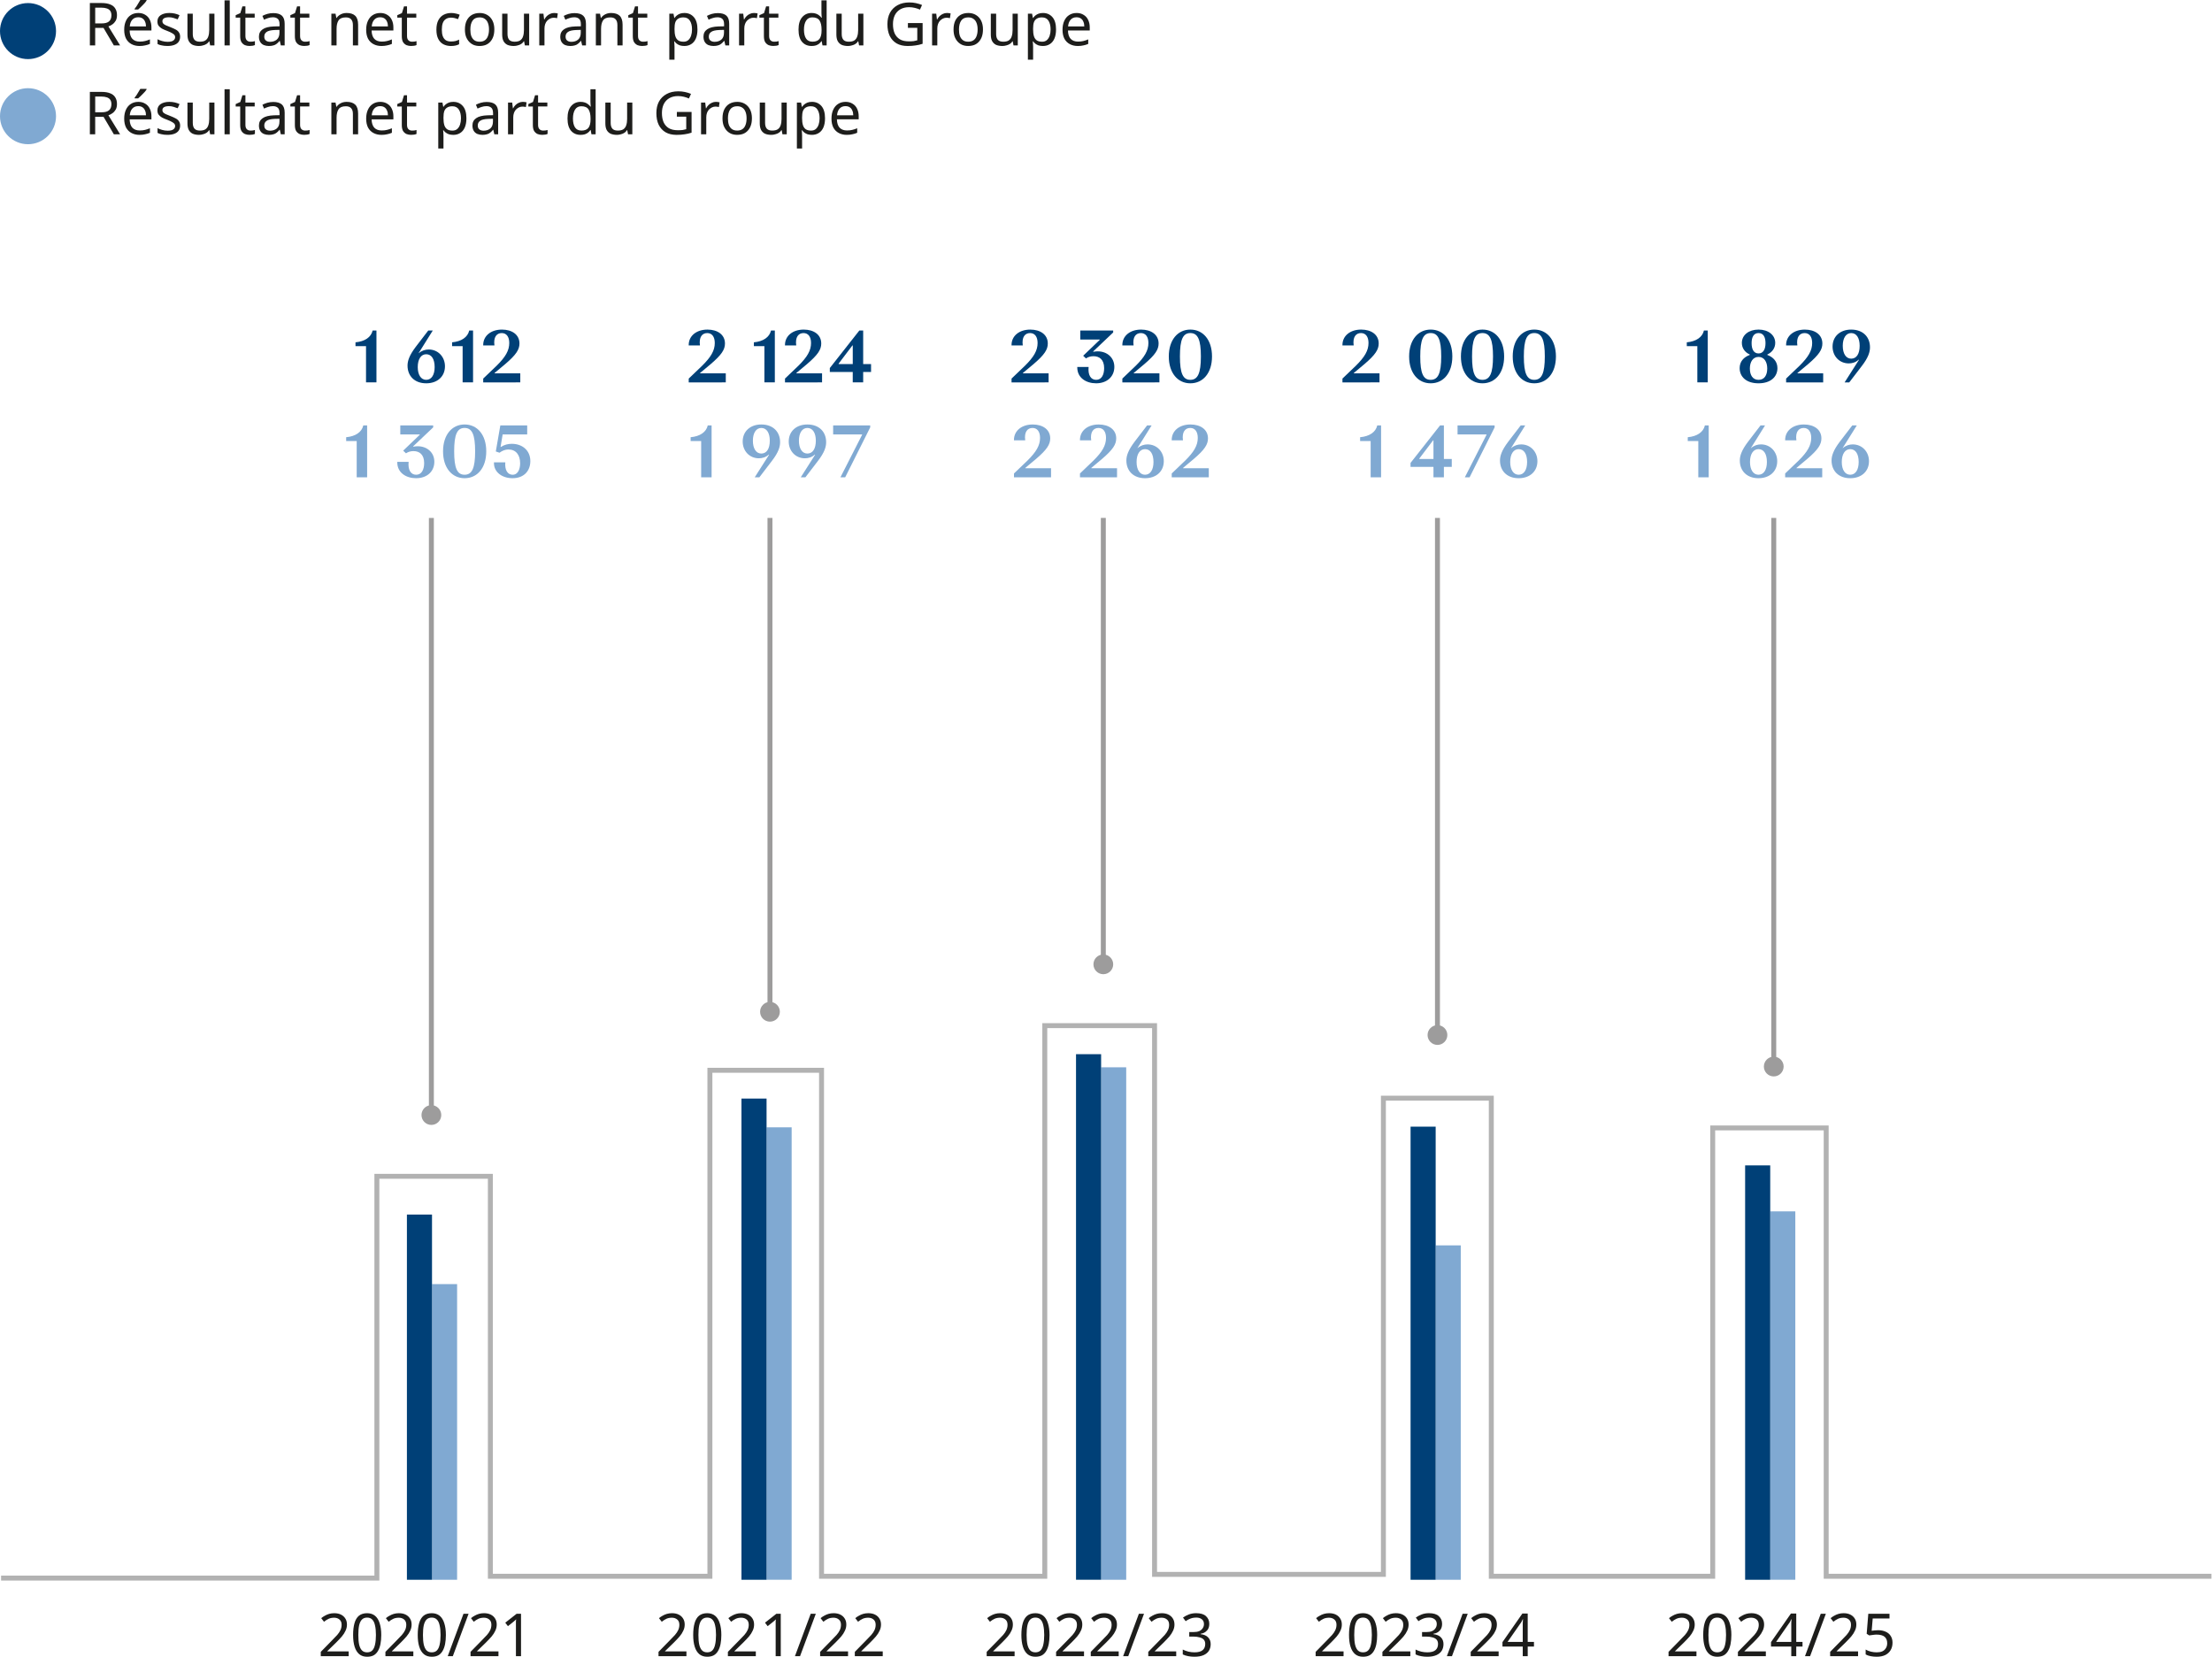 <?xml version="1.0" encoding="utf-8"?>
<svg xmlns="http://www.w3.org/2000/svg" xmlns:svg="http://www.w3.org/2000/svg" xmlns:xlink="http://www.w3.org/1999/xlink" version="1.1" id="svg1" width="298.329" height="223.473" viewBox="0 0 298.329 223.473">
  <defs id="defs1">
    <color-profile name="Coated FOGRA39 (ISO 12647-2:2004)" id="color-profile1"/>
    <clipPath clipPathUnits="userSpaceOnUse" id="clipPath33">
      <path d="M 0,0 H 538.583 V 708.661 H 0 Z" transform="translate(-275.151,-549.115)" id="path33"/>
    </clipPath>
    <clipPath clipPathUnits="userSpaceOnUse" id="clipPath39">
      <path d="M 0,0 H 538.583 V 708.661 H 0 Z" transform="translate(-275.151,-540.504)" id="path39"/>
    </clipPath>
    <clipPath clipPathUnits="userSpaceOnUse" id="clipPath173">
      <path d="M 274.961,381.036 H 498.898 V 522.082 H 274.961 Z" transform="translate(-275.26,-392.61)" id="path173"/>
    </clipPath>
    <clipPath clipPathUnits="userSpaceOnUse" id="clipPath190">
      <path d="M 274.961,381.036 H 498.898 V 522.082 H 274.961 Z" transform="translate(-454.568,-443.363)" id="path190"/>
    </clipPath>
    <clipPath clipPathUnits="userSpaceOnUse" id="clipPath192">
      <path d="M 274.961,381.036 H 498.898 V 522.082 H 274.961 Z" transform="translate(-318.785,-438.457)" id="path192"/>
    </clipPath>
    <clipPath clipPathUnits="userSpaceOnUse" id="clipPath194">
      <path d="M 274.961,381.036 H 498.898 V 522.082 H 274.961 Z" transform="translate(-353.034,-448.904)" id="path194"/>
    </clipPath>
    <clipPath clipPathUnits="userSpaceOnUse" id="clipPath196">
      <path d="M 274.961,381.036 H 498.898 V 522.082 H 274.961 Z" transform="translate(-386.753,-453.703)" id="path196"/>
    </clipPath>
    <clipPath clipPathUnits="userSpaceOnUse" id="clipPath198">
      <path d="M 274.961,381.036 H 498.898 V 522.082 H 274.961 Z" transform="translate(-420.552,-446.551)" id="path198"/>
    </clipPath>
  </defs>
  <g id="g1" transform="translate(-366.868,-208.535)">
    <path id="path32" d="M 0,0 C 0,-1.566 1.269,-2.835 2.834,-2.835 4.4,-2.835 5.669,-1.566 5.669,0 5.669,1.566 4.4,2.835 2.834,2.835 1.269,2.835 0,1.566 0,0" style="fill:#004077;fill-opacity:1;fill-rule:nonzero;stroke:none" transform="matrix(1.333,0,0,-1.333,366.868,212.728)" clip-path="url(#clipPath33)"/>
    <path id="path37" d="m 1.77,-4.289 c 0.352,0 0.639,0.047 0.867,0.141 0.234,0.088 0.404,0.223 0.516,0.41 0.117,0.182 0.176,0.404 0.176,0.668 0,0.234 -0.044,0.428 -0.129,0.574 -0.088,0.149 -0.196,0.27 -0.328,0.363 -0.126,0.094 -0.264,0.164 -0.41,0.211 L 3.645,1.171875e-4 H 3.012 L 1.969,-1.769 h -0.844 V 1.171875e-4 H 0.586 V -4.289 Z m -0.035,0.469 h -0.609 v 1.594 H 1.77 c 0.343,0 0.592,-0.064 0.75,-0.199 0.164,-0.141 0.246,-0.346 0.246,-0.621 0,-0.188 -0.041,-0.334 -0.117,-0.445 C 2.578,-3.6 2.464,-3.683 2.309,-3.738 2.159,-3.791 1.969,-3.82 1.735,-3.82 Z m 3.756,0.539 c 0.272,0 0.507,0.064 0.703,0.188 0.202,0.117 0.354,0.287 0.457,0.504 0.108,0.22 0.164,0.475 0.164,0.762 v 0.316 h -2.203 c 0.006,0.369 0.097,0.65 0.27,0.844 0.179,0.188 0.428,0.281 0.75,0.281 0.202,0 0.381,-0.018 0.539,-0.059 0.164,-0.038 0.328,-0.094 0.492,-0.164 v 0.457 C 6.498,-0.082 6.334,-0.029 6.17,1.171875e-4 6.012,0.038 5.824,0.059 5.608,0.059 c -0.305,0 -0.574,-0.062 -0.809,-0.188 -0.234,-0.123 -0.419,-0.308 -0.551,-0.551 -0.126,-0.249 -0.188,-0.551 -0.188,-0.902 0,-0.352 0.059,-0.65 0.176,-0.902 0.117,-0.258 0.281,-0.451 0.492,-0.586 0.217,-0.141 0.472,-0.211 0.762,-0.211 z m -0.012,0.434 c -0.252,0 -0.451,0.082 -0.598,0.246 -0.149,0.164 -0.234,0.393 -0.258,0.68 h 1.641 c 0,-0.188 -0.032,-0.346 -0.094,-0.48 C 6.115,-2.543 6.03,-2.651 5.912,-2.73 5.801,-2.807 5.657,-2.848 5.479,-2.848 Z m 0.844,-1.688 c -0.032,0.056 -0.082,0.126 -0.152,0.211 -0.07,0.079 -0.149,0.161 -0.234,0.246 -0.079,0.088 -0.161,0.17 -0.246,0.246 -0.079,0.079 -0.152,0.146 -0.223,0.199 H 5.116 v -0.07 C 5.177,-3.779 5.244,-3.87 5.315,-3.973 c 0.07,-0.108 0.135,-0.217 0.199,-0.328 0.07,-0.108 0.129,-0.205 0.176,-0.293 h 0.633 z m 3.396,3.645 c 0,0.211 -0.053,0.387 -0.152,0.527 -0.103,0.141 -0.252,0.246 -0.445,0.316 -0.196,0.07 -0.422,0.105 -0.68,0.105 -0.229,0 -0.422,-0.021 -0.586,-0.059 C 7.691,-0.029 7.55,-0.076 7.433,-0.141 v -0.48 c 0.123,0.064 0.275,0.123 0.457,0.176 0.188,0.056 0.375,0.082 0.562,0.082 0.264,0 0.457,-0.041 0.574,-0.129 0.123,-0.085 0.188,-0.202 0.188,-0.352 0,-0.076 -0.023,-0.146 -0.07,-0.211 -0.047,-0.062 -0.129,-0.123 -0.246,-0.188 C 8.786,-1.312 8.628,-1.386 8.417,-1.465 8.206,-1.541 8.025,-1.62 7.878,-1.699 7.738,-1.784 7.623,-1.881 7.538,-1.992 7.459,-2.1 7.421,-2.244 7.421,-2.426 c 0,-0.272 0.108,-0.483 0.328,-0.633 0.226,-0.146 0.519,-0.223 0.879,-0.223 0.193,0 0.378,0.021 0.551,0.059 0.17,0.041 0.331,0.094 0.48,0.164 l -0.188,0.422 c -0.135,-0.053 -0.275,-0.1 -0.422,-0.141 -0.149,-0.047 -0.302,-0.07 -0.457,-0.07 -0.22,0 -0.387,0.035 -0.504,0.105 -0.111,0.07 -0.164,0.17 -0.164,0.293 0,0.088 0.023,0.161 0.07,0.223 0.053,0.064 0.144,0.126 0.27,0.188 0.123,0.056 0.287,0.123 0.492,0.199 0.202,0.079 0.375,0.158 0.516,0.234 0.146,0.079 0.258,0.176 0.328,0.293 0.076,0.111 0.117,0.252 0.117,0.422 z M 13.19,-3.211 V 1.171875e-4 H 12.756 L 12.674,-0.422 h -0.023 c -0.064,0.111 -0.149,0.199 -0.258,0.27 -0.111,0.07 -0.231,0.123 -0.363,0.152 C 11.904,0.038 11.772,0.059 11.631,0.059 c -0.252,0 -0.466,-0.041 -0.645,-0.117 -0.173,-0.085 -0.305,-0.214 -0.398,-0.387 -0.088,-0.17 -0.129,-0.393 -0.129,-0.668 v -2.098 h 0.539 v 2.062 c 0,0.258 0.059,0.454 0.176,0.586 0.117,0.126 0.296,0.188 0.539,0.188 0.24,0 0.428,-0.041 0.562,-0.129 0.141,-0.094 0.237,-0.226 0.293,-0.398 0.062,-0.179 0.094,-0.393 0.094,-0.645 V -3.211 Z M 14.74,1.171875e-4 H 14.212 V -4.558 h 0.527 z M 16.828,-0.375 c 0.076,0 0.158,-0.003 0.246,-0.012 0.085,-0.015 0.155,-0.029 0.211,-0.047 v 0.398 c -0.064,0.032 -0.146,0.053 -0.246,0.07 -0.103,0.015 -0.205,0.023 -0.305,0.023 -0.164,0 -0.316,-0.029 -0.457,-0.082 -0.141,-0.062 -0.258,-0.164 -0.352,-0.305 -0.088,-0.146 -0.129,-0.352 -0.129,-0.609 V -2.812 h -0.457 v -0.246 l 0.469,-0.211 0.211,-0.68 h 0.305 v 0.738 h 0.938 v 0.398 h -0.938 v 1.863 c 0,0.196 0.047,0.34 0.141,0.434 0.094,0.094 0.214,0.141 0.363,0.141 z m 2.306,-2.895 c 0.398,0 0.691,0.088 0.879,0.258 0.188,0.173 0.281,0.445 0.281,0.82 V 1.171875e-4 H 19.907 L 19.802,-0.457 h -0.023 c -0.094,0.117 -0.193,0.217 -0.293,0.293 C 19.392,-0.085 19.281,-0.029 19.157,1.171875e-4 19.032,0.038 18.879,0.059 18.7,0.059 c -0.188,0 -0.36,-0.032 -0.516,-0.094 -0.158,-0.07 -0.278,-0.176 -0.363,-0.316 -0.088,-0.146 -0.129,-0.328 -0.129,-0.539 0,-0.319 0.123,-0.565 0.375,-0.738 0.249,-0.179 0.636,-0.275 1.16,-0.293 l 0.551,-0.012 v -0.199 c 0,-0.264 -0.059,-0.448 -0.176,-0.551 -0.117,-0.108 -0.281,-0.164 -0.492,-0.164 -0.173,0 -0.337,0.029 -0.492,0.082 -0.149,0.047 -0.287,0.103 -0.41,0.164 l -0.164,-0.387 c 0.141,-0.076 0.305,-0.144 0.492,-0.199 0.193,-0.053 0.393,-0.082 0.598,-0.082 z m 0.164,1.711 c -0.398,0.018 -0.677,0.082 -0.832,0.199 -0.158,0.111 -0.234,0.267 -0.234,0.469 0,0.182 0.053,0.313 0.164,0.398 0.108,0.088 0.249,0.129 0.422,0.129 0.272,0 0.498,-0.073 0.68,-0.223 0.179,-0.155 0.27,-0.39 0.27,-0.703 v -0.281 z m 3.062,1.184 c 0.076,0 0.158,-0.003 0.246,-0.012 0.085,-0.015 0.155,-0.029 0.211,-0.047 v 0.398 c -0.064,0.032 -0.146,0.053 -0.246,0.07 -0.103,0.015 -0.205,0.023 -0.305,0.023 -0.164,0 -0.316,-0.029 -0.457,-0.082 -0.141,-0.062 -0.258,-0.164 -0.352,-0.305 -0.088,-0.146 -0.129,-0.352 -0.129,-0.609 V -2.812 h -0.457 v -0.246 l 0.469,-0.211 0.211,-0.68 h 0.305 v 0.738 h 0.938 v 0.398 h -0.938 v 1.863 c 0,0.196 0.047,0.34 0.141,0.434 0.094,0.094 0.214,0.141 0.363,0.141 z M 26.567,-3.281 c 0.381,0 0.671,0.094 0.867,0.281 0.193,0.188 0.293,0.489 0.293,0.902 V 1.171875e-4 H 27.199 V -2.062 c 0,-0.258 -0.059,-0.448 -0.176,-0.574 -0.111,-0.132 -0.29,-0.199 -0.539,-0.199 -0.36,0 -0.606,0.103 -0.738,0.305 -0.135,0.205 -0.199,0.492 -0.199,0.867 V 1.171875e-4 H 25.02 V -3.211 h 0.422 l 0.082,0.434 h 0.023 c 0.07,-0.108 0.155,-0.199 0.258,-0.27 0.108,-0.076 0.226,-0.135 0.352,-0.176 0.132,-0.038 0.27,-0.059 0.41,-0.059 z m 3.404,0 c 0.272,0 0.507,0.064 0.703,0.188 0.202,0.117 0.354,0.287 0.457,0.504 0.108,0.22 0.164,0.475 0.164,0.762 v 0.316 H 29.092 c 0.006,0.369 0.097,0.65 0.27,0.844 0.179,0.188 0.428,0.281 0.75,0.281 0.202,0 0.381,-0.018 0.539,-0.059 0.164,-0.038 0.328,-0.094 0.492,-0.164 v 0.457 c -0.164,0.07 -0.328,0.123 -0.492,0.152 -0.158,0.038 -0.346,0.059 -0.562,0.059 -0.305,0 -0.574,-0.062 -0.809,-0.188 -0.234,-0.123 -0.419,-0.308 -0.551,-0.551 -0.126,-0.249 -0.188,-0.551 -0.188,-0.902 0,-0.352 0.059,-0.65 0.176,-0.902 0.117,-0.258 0.281,-0.451 0.492,-0.586 0.217,-0.141 0.472,-0.211 0.762,-0.211 z m -0.012,0.434 c -0.252,0 -0.451,0.082 -0.598,0.246 -0.149,0.164 -0.234,0.393 -0.258,0.68 h 1.641 c 0,-0.188 -0.032,-0.346 -0.094,-0.48 -0.056,-0.141 -0.141,-0.249 -0.258,-0.328 -0.111,-0.076 -0.255,-0.117 -0.434,-0.117 z m 3.22,2.473 c 0.076,0 0.158,-0.003 0.246,-0.012 0.085,-0.015 0.155,-0.029 0.211,-0.047 v 0.398 c -0.064,0.032 -0.146,0.053 -0.246,0.07 -0.103,0.015 -0.205,0.023 -0.305,0.023 -0.164,0 -0.316,-0.029 -0.457,-0.082 -0.141,-0.062 -0.258,-0.164 -0.352,-0.305 -0.088,-0.146 -0.129,-0.352 -0.129,-0.609 V -2.812 h -0.457 v -0.246 l 0.469,-0.211 0.211,-0.68 h 0.305 v 0.738 h 0.938 v 0.398 h -0.938 v 1.863 c 0,0.196 0.047,0.34 0.141,0.434 0.094,0.094 0.214,0.141 0.363,0.141 z m 3.946,0.434 c -0.29,0 -0.548,-0.059 -0.773,-0.176 -0.22,-0.117 -0.393,-0.296 -0.516,-0.539 -0.126,-0.24 -0.188,-0.554 -0.188,-0.937 0,-0.39 0.064,-0.709 0.199,-0.961 0.132,-0.249 0.311,-0.434 0.539,-0.551 0.226,-0.117 0.483,-0.176 0.773,-0.176 0.164,0 0.319,0.021 0.469,0.059 0.155,0.032 0.281,0.07 0.375,0.117 l -0.164,0.445 c -0.094,-0.038 -0.208,-0.073 -0.34,-0.105 -0.126,-0.029 -0.243,-0.047 -0.352,-0.047 -0.22,0 -0.398,0.047 -0.539,0.141 -0.141,0.088 -0.246,0.223 -0.316,0.41 -0.064,0.182 -0.094,0.404 -0.094,0.668 0,0.258 0.029,0.478 0.094,0.656 0.07,0.182 0.17,0.316 0.305,0.41 0.141,0.088 0.311,0.129 0.516,0.129 0.179,0 0.334,-0.015 0.469,-0.047 0.132,-0.038 0.252,-0.085 0.363,-0.141 v 0.469 c -0.111,0.056 -0.231,0.1 -0.363,0.129 -0.126,0.029 -0.278,0.047 -0.457,0.047 z m 4.383,-1.676 c 0,0.275 -0.035,0.513 -0.105,0.715 -0.07,0.205 -0.173,0.381 -0.305,0.527 -0.126,0.141 -0.281,0.252 -0.469,0.328 -0.188,0.07 -0.396,0.105 -0.621,0.105 -0.211,0 -0.407,-0.035 -0.586,-0.105 -0.182,-0.076 -0.337,-0.188 -0.469,-0.328 -0.135,-0.146 -0.24,-0.322 -0.316,-0.527 -0.07,-0.202 -0.105,-0.439 -0.105,-0.715 0,-0.352 0.059,-0.647 0.176,-0.891 0.123,-0.249 0.296,-0.439 0.516,-0.574 0.226,-0.132 0.495,-0.199 0.809,-0.199 0.287,0 0.542,0.067 0.762,0.199 0.226,0.135 0.401,0.325 0.527,0.574 0.123,0.243 0.188,0.539 0.188,0.891 z m -2.426,0 c 0,0.258 0.029,0.48 0.094,0.668 0.07,0.182 0.17,0.322 0.305,0.422 0.141,0.103 0.319,0.152 0.539,0.152 0.217,0 0.398,-0.05 0.539,-0.152 0.141,-0.1 0.24,-0.24 0.305,-0.422 0.07,-0.188 0.105,-0.41 0.105,-0.668 0,-0.249 -0.035,-0.463 -0.105,-0.645 -0.07,-0.188 -0.176,-0.328 -0.316,-0.422 -0.135,-0.1 -0.311,-0.152 -0.527,-0.152 -0.328,0 -0.568,0.111 -0.715,0.328 -0.149,0.22 -0.223,0.516 -0.223,0.891 z m 5.95,-1.594 V 1.171875e-4 H 44.599 L 44.517,-0.422 h -0.023 c -0.064,0.111 -0.149,0.199 -0.258,0.27 -0.111,0.07 -0.231,0.123 -0.363,0.152 C 43.746,0.038 43.615,0.059 43.474,0.059 c -0.252,0 -0.466,-0.041 -0.645,-0.117 -0.173,-0.085 -0.305,-0.214 -0.398,-0.387 -0.088,-0.17 -0.129,-0.393 -0.129,-0.668 v -2.098 h 0.539 v 2.062 c 0,0.258 0.059,0.454 0.176,0.586 0.117,0.126 0.296,0.188 0.539,0.188 0.24,0 0.428,-0.041 0.562,-0.129 0.141,-0.094 0.237,-0.226 0.293,-0.398 0.062,-0.179 0.094,-0.393 0.094,-0.645 v -1.664 z m 2.522,-0.07 c 0.053,0 0.117,0.006 0.188,0.012 0.07,0.009 0.132,0.021 0.188,0.035 l -0.07,0.48 c -0.056,-0.015 -0.114,-0.026 -0.176,-0.035 -0.056,-0.006 -0.114,-0.012 -0.176,-0.012 -0.117,0 -0.234,0.029 -0.352,0.082 -0.111,0.056 -0.211,0.129 -0.305,0.223 -0.088,0.094 -0.152,0.208 -0.199,0.34 -0.047,0.135 -0.07,0.281 -0.07,0.445 V 1.171875e-4 H 46.055 V -3.211 h 0.422 l 0.07,0.586 h 0.023 c 0.062,-0.123 0.141,-0.234 0.234,-0.328 0.1,-0.1 0.214,-0.179 0.34,-0.234 0.123,-0.062 0.261,-0.094 0.41,-0.094 z m 2.065,0.012 c 0.398,0 0.691,0.088 0.879,0.258 0.188,0.173 0.281,0.445 0.281,0.82 V 1.171875e-4 H 50.394 L 50.288,-0.457 h -0.023 c -0.094,0.117 -0.193,0.217 -0.293,0.293 C 49.878,-0.085 49.767,-0.029 49.644,1.171875e-4 49.518,0.038 49.366,0.059 49.187,0.059 c -0.188,0 -0.36,-0.032 -0.516,-0.094 -0.158,-0.07 -0.278,-0.176 -0.363,-0.316 -0.088,-0.146 -0.129,-0.328 -0.129,-0.539 0,-0.319 0.123,-0.565 0.375,-0.738 0.249,-0.179 0.636,-0.275 1.16,-0.293 l 0.551,-0.012 v -0.199 c 0,-0.264 -0.059,-0.448 -0.176,-0.551 -0.117,-0.108 -0.281,-0.164 -0.492,-0.164 -0.173,0 -0.337,0.029 -0.492,0.082 -0.149,0.047 -0.287,0.103 -0.41,0.164 l -0.164,-0.387 c 0.141,-0.076 0.305,-0.144 0.492,-0.199 0.193,-0.053 0.393,-0.082 0.598,-0.082 z m 0.164,1.711 c -0.398,0.018 -0.677,0.082 -0.832,0.199 -0.158,0.111 -0.234,0.267 -0.234,0.469 0,0.182 0.053,0.313 0.164,0.398 0.108,0.088 0.249,0.129 0.422,0.129 0.272,0 0.498,-0.073 0.68,-0.223 0.179,-0.155 0.27,-0.39 0.27,-0.703 v -0.281 z m 3.542,-1.723 c 0.381,0 0.671,0.094 0.867,0.281 0.193,0.188 0.293,0.489 0.293,0.902 V 1.171875e-4 H 53.959 V -2.062 c 0,-0.258 -0.059,-0.448 -0.176,-0.574 -0.111,-0.132 -0.29,-0.199 -0.539,-0.199 -0.36,0 -0.606,0.103 -0.738,0.305 -0.135,0.205 -0.199,0.492 -0.199,0.867 V 1.171875e-4 H 51.78 V -3.211 h 0.422 l 0.082,0.434 h 0.023 c 0.07,-0.108 0.155,-0.199 0.258,-0.27 0.108,-0.076 0.226,-0.135 0.352,-0.176 0.132,-0.038 0.27,-0.059 0.41,-0.059 z m 3.226,2.906 c 0.076,0 0.158,-0.003 0.246,-0.012 0.085,-0.015 0.155,-0.029 0.211,-0.047 v 0.398 c -0.064,0.032 -0.146,0.053 -0.246,0.07 -0.103,0.015 -0.205,0.023 -0.305,0.023 -0.164,0 -0.316,-0.029 -0.457,-0.082 -0.141,-0.062 -0.258,-0.164 -0.352,-0.305 -0.088,-0.146 -0.129,-0.352 -0.129,-0.609 V -2.812 h -0.457 v -0.246 l 0.469,-0.211 0.211,-0.68 h 0.305 v 0.738 h 0.938 v 0.398 h -0.938 v 1.863 c 0,0.196 0.047,0.34 0.141,0.434 0.094,0.094 0.214,0.141 0.363,0.141 z M 60.736,-3.281 c 0.398,0 0.718,0.141 0.961,0.422 0.24,0.275 0.363,0.688 0.363,1.242 0,0.369 -0.056,0.677 -0.164,0.926 -0.111,0.252 -0.267,0.439 -0.469,0.562 -0.196,0.126 -0.428,0.188 -0.691,0.188 -0.164,0 -0.313,-0.021 -0.445,-0.059 C 60.164,-0.047 60.056,-0.105 59.962,-0.176 c -0.088,-0.07 -0.161,-0.146 -0.223,-0.234 h -0.035 c 0.006,0.07 0.015,0.161 0.023,0.27 0.006,0.103 0.012,0.188 0.012,0.258 V 1.442 h -0.527 v -4.652 h 0.422 l 0.082,0.434 h 0.023 c 0.062,-0.094 0.135,-0.176 0.223,-0.246 0.094,-0.076 0.202,-0.141 0.328,-0.188 0.123,-0.047 0.272,-0.07 0.445,-0.07 z m -0.094,0.445 c -0.22,0 -0.396,0.044 -0.527,0.129 -0.135,0.079 -0.231,0.199 -0.293,0.363 -0.056,0.164 -0.082,0.375 -0.082,0.633 v 0.094 c 0,0.267 0.026,0.492 0.082,0.68 0.053,0.182 0.146,0.322 0.281,0.422 0.132,0.094 0.316,0.141 0.551,0.141 0.193,0 0.354,-0.053 0.48,-0.164 0.123,-0.108 0.217,-0.258 0.281,-0.445 0.062,-0.187 0.094,-0.398 0.094,-0.633 0,-0.366 -0.07,-0.659 -0.211,-0.879 -0.141,-0.226 -0.36,-0.34 -0.656,-0.34 z m 3.469,-0.434 c 0.398,0 0.691,0.088 0.879,0.258 0.188,0.173 0.281,0.445 0.281,0.82 V 1.171875e-4 H 64.884 L 64.779,-0.457 h -0.023 c -0.094,0.117 -0.193,0.217 -0.293,0.293 -0.094,0.079 -0.205,0.135 -0.328,0.164 C 64.008,0.038 63.856,0.059 63.677,0.059 c -0.188,0 -0.36,-0.032 -0.516,-0.094 -0.158,-0.07 -0.278,-0.176 -0.363,-0.316 -0.088,-0.146 -0.129,-0.328 -0.129,-0.539 0,-0.319 0.123,-0.565 0.375,-0.738 0.249,-0.179 0.636,-0.275 1.16,-0.293 l 0.551,-0.012 v -0.199 c 0,-0.264 -0.059,-0.448 -0.176,-0.551 -0.117,-0.108 -0.281,-0.164 -0.492,-0.164 -0.173,0 -0.337,0.029 -0.492,0.082 -0.149,0.047 -0.287,0.103 -0.41,0.164 l -0.164,-0.387 c 0.141,-0.076 0.305,-0.144 0.492,-0.199 0.193,-0.053 0.393,-0.082 0.598,-0.082 z m 0.164,1.711 c -0.398,0.018 -0.677,0.082 -0.832,0.199 -0.158,0.111 -0.234,0.267 -0.234,0.469 0,0.182 0.053,0.313 0.164,0.398 0.108,0.088 0.249,0.129 0.422,0.129 0.272,0 0.498,-0.073 0.68,-0.223 0.179,-0.155 0.27,-0.39 0.27,-0.703 v -0.281 z m 3.495,-1.723 c 0.053,0 0.117,0.006 0.188,0.012 0.07,0.009 0.132,0.021 0.188,0.035 l -0.07,0.48 c -0.056,-0.015 -0.114,-0.026 -0.176,-0.035 -0.056,-0.006 -0.114,-0.012 -0.176,-0.012 -0.117,0 -0.234,0.029 -0.352,0.082 -0.111,0.056 -0.211,0.129 -0.305,0.223 -0.088,0.094 -0.152,0.208 -0.199,0.34 -0.047,0.135 -0.07,0.281 -0.07,0.445 V 1.171875e-4 H 66.27 V -3.211 h 0.422 l 0.07,0.586 h 0.023 c 0.062,-0.123 0.141,-0.234 0.234,-0.328 0.1,-0.1 0.214,-0.179 0.34,-0.234 0.123,-0.062 0.261,-0.094 0.41,-0.094 z m 2.045,2.906 c 0.076,0 0.158,-0.003 0.246,-0.012 0.085,-0.015 0.155,-0.029 0.211,-0.047 v 0.398 c -0.064,0.032 -0.146,0.053 -0.246,0.07 -0.103,0.015 -0.205,0.023 -0.305,0.023 -0.164,0 -0.316,-0.029 -0.457,-0.082 -0.141,-0.062 -0.258,-0.164 -0.352,-0.305 -0.088,-0.146 -0.129,-0.352 -0.129,-0.609 V -2.812 h -0.457 v -0.246 l 0.469,-0.211 0.211,-0.68 h 0.305 v 0.738 h 0.938 v 0.398 h -0.938 v 1.863 c 0,0.196 0.047,0.34 0.141,0.434 0.094,0.094 0.214,0.141 0.363,0.141 z m 3.794,0.434 c -0.398,0 -0.721,-0.135 -0.961,-0.41 -0.243,-0.281 -0.363,-0.697 -0.363,-1.254 0,-0.545 0.12,-0.961 0.363,-1.242 0.24,-0.287 0.562,-0.434 0.961,-0.434 0.17,0 0.319,0.023 0.445,0.07 0.123,0.041 0.229,0.1 0.316,0.176 0.094,0.07 0.17,0.149 0.234,0.234 h 0.035 c 0,-0.053 -0.009,-0.132 -0.023,-0.234 -0.009,-0.1 -0.012,-0.182 -0.012,-0.246 v -1.277 h 0.527 V 1.171875e-4 H 74.71 L 74.628,-0.433 h -0.023 c -0.064,0.094 -0.141,0.182 -0.234,0.258 -0.088,0.07 -0.196,0.129 -0.328,0.176 C 73.916,0.038 73.773,0.059 73.609,0.059 Z m 0.082,-0.434 c 0.334,0 0.574,-0.094 0.715,-0.281 0.141,-0.188 0.211,-0.469 0.211,-0.844 v -0.094 c 0,-0.398 -0.067,-0.703 -0.199,-0.914 -0.135,-0.217 -0.381,-0.328 -0.738,-0.328 -0.281,0 -0.492,0.114 -0.633,0.34 -0.141,0.229 -0.211,0.527 -0.211,0.902 0,0.384 0.07,0.686 0.211,0.902 0.141,0.211 0.354,0.316 0.645,0.316 z m 5.156,-2.836 V 1.171875e-4 H 78.413 L 78.331,-0.422 h -0.023 c -0.064,0.111 -0.149,0.199 -0.258,0.27 -0.111,0.07 -0.231,0.123 -0.363,0.152 C 77.561,0.038 77.429,0.059 77.288,0.059 c -0.252,0 -0.466,-0.041 -0.645,-0.117 C 76.471,-0.143 76.339,-0.272 76.245,-0.445 76.157,-0.615 76.116,-0.838 76.116,-1.113 v -2.098 h 0.539 v 2.062 c 0,0.258 0.059,0.454 0.176,0.586 0.117,0.126 0.296,0.188 0.539,0.188 0.24,0 0.428,-0.041 0.562,-0.129 0.141,-0.094 0.237,-0.226 0.293,-0.398 0.062,-0.179 0.094,-0.393 0.094,-0.645 v -1.664 z m 4.506,0.949 h 1.488 v 2.098 C 84.607,-0.085 84.372,-0.029 84.138,1.171875e-4 83.904,0.038 83.634,0.059 83.329,0.059 c -0.439,0 -0.809,-0.085 -1.113,-0.258 -0.305,-0.179 -0.539,-0.434 -0.703,-0.762 -0.158,-0.334 -0.234,-0.729 -0.234,-1.184 0,-0.445 0.085,-0.832 0.258,-1.16 0.179,-0.328 0.434,-0.58 0.762,-0.762 0.334,-0.188 0.738,-0.281 1.207,-0.281 0.234,0 0.457,0.023 0.668,0.07 0.217,0.047 0.422,0.111 0.609,0.188 l -0.211,0.469 c -0.149,-0.07 -0.322,-0.129 -0.516,-0.176 -0.188,-0.047 -0.384,-0.07 -0.586,-0.07 -0.337,0 -0.63,0.07 -0.879,0.211 -0.243,0.141 -0.431,0.34 -0.562,0.598 -0.126,0.258 -0.188,0.562 -0.188,0.914 0,0.346 0.053,0.65 0.164,0.914 0.117,0.258 0.293,0.463 0.527,0.609 0.234,0.141 0.542,0.211 0.926,0.211 0.188,0 0.346,-0.006 0.48,-0.023 0.132,-0.023 0.252,-0.05 0.363,-0.082 V -1.781 H 83.353 Z M 87.299,-3.281 c 0.053,0 0.117,0.006 0.188,0.012 0.07,0.009 0.132,0.021 0.188,0.035 l -0.07,0.48 c -0.056,-0.015 -0.114,-0.026 -0.176,-0.035 -0.056,-0.006 -0.114,-0.012 -0.176,-0.012 -0.117,0 -0.234,0.029 -0.352,0.082 -0.111,0.056 -0.211,0.129 -0.305,0.223 -0.088,0.094 -0.152,0.208 -0.199,0.34 -0.047,0.135 -0.07,0.281 -0.07,0.445 V 1.171875e-4 H 85.799 V -3.211 h 0.422 l 0.07,0.586 h 0.023 c 0.062,-0.123 0.141,-0.234 0.234,-0.328 0.1,-0.1 0.214,-0.179 0.34,-0.234 0.123,-0.062 0.261,-0.094 0.41,-0.094 z m 3.647,1.664 c 0,0.275 -0.035,0.513 -0.105,0.715 -0.07,0.205 -0.173,0.381 -0.305,0.527 -0.126,0.141 -0.281,0.252 -0.469,0.328 -0.188,0.07 -0.396,0.105 -0.621,0.105 -0.211,0 -0.407,-0.035 -0.586,-0.105 -0.182,-0.076 -0.337,-0.188 -0.469,-0.328 C 88.257,-0.521 88.152,-0.697 88.075,-0.902 88.005,-1.104 87.97,-1.342 87.97,-1.617 c 0,-0.352 0.059,-0.647 0.176,-0.891 0.123,-0.249 0.296,-0.439 0.516,-0.574 0.226,-0.132 0.495,-0.199 0.809,-0.199 0.287,0 0.542,0.067 0.762,0.199 0.226,0.135 0.401,0.325 0.527,0.574 0.123,0.243 0.188,0.539 0.188,0.891 z m -2.426,0 c 0,0.258 0.029,0.48 0.094,0.668 0.07,0.182 0.17,0.322 0.305,0.422 0.141,0.103 0.319,0.152 0.539,0.152 0.217,0 0.398,-0.05 0.539,-0.152 0.141,-0.1 0.24,-0.24 0.305,-0.422 0.07,-0.188 0.105,-0.41 0.105,-0.668 0,-0.249 -0.035,-0.463 -0.105,-0.645 -0.07,-0.188 -0.176,-0.328 -0.316,-0.422 -0.135,-0.1 -0.311,-0.152 -0.527,-0.152 -0.328,0 -0.568,0.111 -0.715,0.328 -0.149,0.22 -0.223,0.516 -0.223,0.891 z m 5.95,-1.594 V 1.171875e-4 H 94.037 L 93.955,-0.422 h -0.023 c -0.064,0.111 -0.149,0.199 -0.258,0.27 -0.111,0.07 -0.231,0.123 -0.363,0.152 C 93.185,0.038 93.053,0.059 92.912,0.059 c -0.252,0 -0.466,-0.041 -0.645,-0.117 C 92.095,-0.143 91.963,-0.272 91.869,-0.445 91.782,-0.615 91.741,-0.838 91.741,-1.113 v -2.098 h 0.539 v 2.062 c 0,0.258 0.059,0.454 0.176,0.586 0.117,0.126 0.296,0.188 0.539,0.188 0.24,0 0.428,-0.041 0.562,-0.129 0.141,-0.094 0.237,-0.226 0.293,-0.398 0.062,-0.179 0.094,-0.393 0.094,-0.645 v -1.664 z m 2.546,-0.07 c 0.398,0 0.718,0.141 0.961,0.422 0.24,0.275 0.363,0.688 0.363,1.242 0,0.369 -0.056,0.677 -0.164,0.926 -0.111,0.252 -0.267,0.439 -0.469,0.562 -0.196,0.126 -0.428,0.188 -0.691,0.188 -0.164,0 -0.313,-0.021 -0.445,-0.059 C 96.446,-0.047 96.337,-0.105 96.243,-0.176 c -0.088,-0.07 -0.161,-0.146 -0.223,-0.234 h -0.035 c 0.006,0.07 0.015,0.161 0.023,0.27 0.006,0.103 0.012,0.188 0.012,0.258 V 1.442 h -0.527 v -4.652 h 0.422 l 0.082,0.434 h 0.023 c 0.062,-0.094 0.135,-0.176 0.223,-0.246 0.094,-0.076 0.202,-0.141 0.328,-0.188 0.123,-0.047 0.272,-0.07 0.445,-0.07 z m -0.094,0.445 c -0.22,0 -0.396,0.044 -0.527,0.129 -0.135,0.079 -0.231,0.199 -0.293,0.363 -0.056,0.164 -0.082,0.375 -0.082,0.633 v 0.094 c 0,0.267 0.026,0.492 0.082,0.68 0.053,0.182 0.146,0.322 0.281,0.422 0.132,0.094 0.316,0.141 0.551,0.141 0.193,0 0.354,-0.053 0.48,-0.164 0.123,-0.108 0.217,-0.258 0.281,-0.445 0.062,-0.187 0.094,-0.398 0.094,-0.633 0,-0.366 -0.07,-0.659 -0.211,-0.879 -0.141,-0.226 -0.36,-0.34 -0.656,-0.34 z m 3.504,-0.445 c 0.272,0 0.507,0.064 0.703,0.188 0.202,0.117 0.354,0.287 0.457,0.504 0.108,0.22 0.164,0.475 0.164,0.762 v 0.316 h -2.203 c 0.006,0.369 0.097,0.65 0.27,0.844 0.179,0.188 0.428,0.281 0.75,0.281 0.202,0 0.381,-0.018 0.539,-0.059 0.164,-0.038 0.328,-0.094 0.492,-0.164 v 0.457 c -0.164,0.07 -0.328,0.123 -0.492,0.152 -0.158,0.038 -0.346,0.059 -0.562,0.059 -0.305,0 -0.574,-0.062 -0.809,-0.188 -0.234,-0.123 -0.419,-0.308 -0.551,-0.551 -0.126,-0.249 -0.188,-0.551 -0.188,-0.902 0,-0.352 0.059,-0.65 0.176,-0.902 0.117,-0.258 0.281,-0.451 0.492,-0.586 0.217,-0.141 0.472,-0.211 0.762,-0.211 z m -0.012,0.434 c -0.252,0 -0.451,0.082 -0.598,0.246 -0.149,0.164 -0.234,0.393 -0.258,0.68 h 1.641 c 0,-0.188 -0.032,-0.346 -0.094,-0.48 -0.056,-0.141 -0.141,-0.249 -0.258,-0.328 -0.111,-0.076 -0.255,-0.117 -0.434,-0.117 z m 0,0" style="fill:#1d1d1b;fill-opacity:1;fill-rule:nonzero;stroke:none" transform="matrix(1.333,0,0,1.333,378.207,214.66)" aria-label="Rsultat net courant part du Groupe"/>
    <path id="path38" d="M 0,0 C 0,-1.566 1.269,-2.835 2.834,-2.835 4.4,-2.835 5.669,-1.566 5.669,0 5.669,1.566 4.4,2.835 2.834,2.835 1.269,2.835 0,1.566 0,0" style="fill:#80a9d2;fill-opacity:1;fill-rule:nonzero;stroke:none" transform="matrix(1.333,0,0,-1.333,366.868,224.209)" clip-path="url(#clipPath39)"/>
    <path id="path42" d="m 1.77,-4.29 c 0.352,0 0.639,0.047 0.867,0.141 0.234,0.088 0.404,0.223 0.516,0.41 0.117,0.182 0.176,0.404 0.176,0.668 0,0.234 -0.044,0.428 -0.129,0.574 -0.088,0.149 -0.196,0.27 -0.328,0.363 -0.126,0.094 -0.264,0.164 -0.41,0.211 L 3.645,-6.71875e-4 H 3.012 L 1.969,-1.77 h -0.844 V -6.71875e-4 H 0.586 V -4.29 Z m -0.035,0.469 h -0.609 v 1.594 H 1.77 c 0.343,0 0.592,-0.064 0.75,-0.199 0.164,-0.141 0.246,-0.346 0.246,-0.621 0,-0.188 -0.041,-0.334 -0.117,-0.445 -0.07,-0.108 -0.185,-0.19 -0.34,-0.246 -0.149,-0.053 -0.34,-0.082 -0.574,-0.082 z m 3.756,0.539 c 0.272,0 0.507,0.064 0.703,0.188 0.202,0.117 0.354,0.287 0.457,0.504 0.108,0.22 0.164,0.475 0.164,0.762 v 0.316 h -2.203 c 0.006,0.369 0.097,0.65 0.27,0.844 0.179,0.188 0.428,0.281 0.75,0.281 0.202,0 0.381,-0.018 0.539,-0.059 0.164,-0.038 0.328,-0.094 0.492,-0.164 v 0.457 C 6.498,-0.083 6.334,-0.03 6.17,-6.71925e-4 6.012,0.037 5.824,0.058 5.608,0.058 c -0.305,0 -0.574,-0.062 -0.809,-0.188 -0.234,-0.123 -0.419,-0.308 -0.551,-0.551 -0.126,-0.249 -0.188,-0.551 -0.188,-0.902 0,-0.352 0.059,-0.65 0.176,-0.902 0.117,-0.258 0.281,-0.451 0.492,-0.586 0.217,-0.141 0.472,-0.211 0.762,-0.211 z m -0.012,0.434 c -0.252,0 -0.451,0.082 -0.598,0.246 -0.149,0.164 -0.234,0.393 -0.258,0.68 h 1.641 c 0,-0.188 -0.032,-0.346 -0.094,-0.48 -0.056,-0.141 -0.141,-0.249 -0.258,-0.328 C 5.801,-2.807 5.657,-2.848 5.479,-2.848 Z m 0.844,-1.688 c -0.032,0.056 -0.082,0.126 -0.152,0.211 -0.07,0.079 -0.149,0.161 -0.234,0.246 -0.079,0.088 -0.161,0.17 -0.246,0.246 -0.079,0.079 -0.152,0.146 -0.223,0.199 H 5.116 v -0.07 c 0.062,-0.076 0.129,-0.167 0.199,-0.27 0.07,-0.108 0.135,-0.217 0.199,-0.328 0.07,-0.108 0.129,-0.205 0.176,-0.293 h 0.633 z m 3.396,3.645 c 0,0.211 -0.053,0.387 -0.152,0.527 -0.103,0.141 -0.252,0.246 -0.445,0.316 -0.196,0.07 -0.422,0.105 -0.68,0.105 -0.229,0 -0.422,-0.021 -0.586,-0.059 C 7.691,-0.03 7.55,-0.077 7.433,-0.141 v -0.48 c 0.123,0.064 0.275,0.123 0.457,0.176 0.188,0.056 0.375,0.082 0.562,0.082 0.264,0 0.457,-0.041 0.574,-0.129 0.123,-0.085 0.188,-0.202 0.188,-0.352 0,-0.076 -0.023,-0.146 -0.07,-0.211 -0.047,-0.062 -0.129,-0.123 -0.246,-0.188 C 8.786,-1.313 8.628,-1.386 8.417,-1.466 8.206,-1.542 8.025,-1.621 7.878,-1.7 7.738,-1.785 7.623,-1.882 7.538,-1.993 7.459,-2.101 7.421,-2.245 7.421,-2.426 c 0,-0.272 0.108,-0.483 0.328,-0.633 0.226,-0.146 0.519,-0.223 0.879,-0.223 0.193,0 0.378,0.021 0.551,0.059 0.17,0.041 0.331,0.094 0.48,0.164 l -0.188,0.422 C 9.337,-2.69 9.197,-2.737 9.05,-2.778 c -0.149,-0.047 -0.302,-0.07 -0.457,-0.07 -0.22,0 -0.387,0.035 -0.504,0.105 -0.111,0.07 -0.164,0.17 -0.164,0.293 0,0.088 0.023,0.161 0.07,0.223 0.053,0.064 0.144,0.126 0.27,0.188 0.123,0.056 0.287,0.123 0.492,0.199 0.202,0.079 0.375,0.158 0.516,0.234 0.146,0.079 0.258,0.176 0.328,0.293 0.076,0.111 0.117,0.252 0.117,0.422 z M 13.19,-3.212 v 3.211 h -0.434 l -0.082,-0.422 h -0.023 c -0.064,0.111 -0.149,0.199 -0.258,0.27 -0.111,0.07 -0.231,0.123 -0.363,0.152 -0.126,0.038 -0.258,0.059 -0.398,0.059 -0.252,0 -0.466,-0.041 -0.645,-0.117 -0.173,-0.085 -0.305,-0.214 -0.398,-0.387 -0.088,-0.17 -0.129,-0.393 -0.129,-0.668 v -2.098 h 0.539 v 2.062 c 0,0.258 0.059,0.454 0.176,0.586 0.117,0.126 0.296,0.188 0.539,0.188 0.24,0 0.428,-0.041 0.562,-0.129 0.141,-0.094 0.237,-0.226 0.293,-0.398 0.062,-0.179 0.094,-0.393 0.094,-0.645 v -1.664 z m 1.55,3.211 H 14.212 V -4.559 h 0.527 z m 2.089,-0.375 c 0.076,0 0.158,-0.003 0.246,-0.012 0.085,-0.015 0.155,-0.029 0.211,-0.047 v 0.398 c -0.064,0.032 -0.146,0.053 -0.246,0.07 -0.103,0.015 -0.205,0.023 -0.305,0.023 -0.164,0 -0.316,-0.029 -0.457,-0.082 -0.141,-0.062 -0.258,-0.164 -0.352,-0.305 -0.088,-0.146 -0.129,-0.352 -0.129,-0.609 V -2.813 h -0.457 v -0.246 l 0.469,-0.211 0.211,-0.68 h 0.305 v 0.738 h 0.938 v 0.398 h -0.938 v 1.863 c 0,0.196 0.047,0.34 0.141,0.434 0.094,0.094 0.214,0.141 0.363,0.141 z m 2.306,-2.895 c 0.398,0 0.691,0.088 0.879,0.258 0.188,0.173 0.281,0.445 0.281,0.82 V -6.71875e-4 H 19.907 L 19.802,-0.458 h -0.023 c -0.094,0.117 -0.193,0.217 -0.293,0.293 -0.094,0.079 -0.205,0.135 -0.328,0.164 -0.126,0.038 -0.278,0.059 -0.457,0.059 -0.188,0 -0.36,-0.032 -0.516,-0.094 -0.158,-0.07 -0.278,-0.176 -0.363,-0.316 -0.088,-0.146 -0.129,-0.328 -0.129,-0.539 0,-0.319 0.123,-0.565 0.375,-0.738 0.249,-0.179 0.636,-0.275 1.16,-0.293 l 0.551,-0.012 v -0.199 c 0,-0.264 -0.059,-0.448 -0.176,-0.551 -0.117,-0.108 -0.281,-0.164 -0.492,-0.164 -0.173,0 -0.337,0.029 -0.492,0.082 -0.149,0.047 -0.287,0.103 -0.41,0.164 l -0.164,-0.387 c 0.141,-0.076 0.305,-0.144 0.492,-0.199 0.193,-0.053 0.393,-0.082 0.598,-0.082 z m 0.164,1.711 c -0.398,0.018 -0.677,0.082 -0.832,0.199 -0.158,0.111 -0.234,0.267 -0.234,0.469 0,0.182 0.053,0.313 0.164,0.398 0.108,0.088 0.249,0.129 0.422,0.129 0.272,0 0.498,-0.073 0.68,-0.223 0.179,-0.155 0.27,-0.39 0.27,-0.703 v -0.281 z m 3.062,1.184 c 0.076,0 0.158,-0.003 0.246,-0.012 0.085,-0.015 0.155,-0.029 0.211,-0.047 v 0.398 c -0.064,0.032 -0.146,0.053 -0.246,0.07 -0.103,0.015 -0.205,0.023 -0.305,0.023 -0.164,0 -0.316,-0.029 -0.457,-0.082 -0.141,-0.062 -0.258,-0.164 -0.352,-0.305 -0.088,-0.146 -0.129,-0.352 -0.129,-0.609 V -2.813 h -0.457 v -0.246 l 0.469,-0.211 0.211,-0.68 h 0.305 v 0.738 h 0.938 v 0.398 h -0.938 v 1.863 c 0,0.196 0.047,0.34 0.141,0.434 0.094,0.094 0.214,0.141 0.363,0.141 z M 26.567,-3.282 c 0.381,0 0.671,0.094 0.867,0.281 0.193,0.188 0.293,0.489 0.293,0.902 V -6.71875e-4 H 27.199 V -2.063 c 0,-0.258 -0.059,-0.448 -0.176,-0.574 -0.111,-0.132 -0.29,-0.199 -0.539,-0.199 -0.36,0 -0.606,0.103 -0.738,0.305 -0.135,0.205 -0.199,0.492 -0.199,0.867 V -6.71875e-4 H 25.02 V -3.212 h 0.422 l 0.082,0.434 h 0.023 c 0.07,-0.108 0.155,-0.199 0.258,-0.27 0.108,-0.076 0.226,-0.135 0.352,-0.176 0.132,-0.038 0.27,-0.059 0.41,-0.059 z m 3.404,0 c 0.272,0 0.507,0.064 0.703,0.188 0.202,0.117 0.354,0.287 0.457,0.504 0.108,0.22 0.164,0.475 0.164,0.762 v 0.316 H 29.092 c 0.006,0.369 0.097,0.65 0.27,0.844 0.179,0.188 0.428,0.281 0.75,0.281 0.202,0 0.381,-0.018 0.539,-0.059 0.164,-0.038 0.328,-0.094 0.492,-0.164 v 0.457 c -0.164,0.07 -0.328,0.123 -0.492,0.152 -0.158,0.038 -0.346,0.059 -0.562,0.059 -0.305,0 -0.574,-0.062 -0.809,-0.188 -0.234,-0.123 -0.419,-0.308 -0.551,-0.551 -0.126,-0.249 -0.188,-0.551 -0.188,-0.902 0,-0.352 0.059,-0.65 0.176,-0.902 0.117,-0.258 0.281,-0.451 0.492,-0.586 0.217,-0.141 0.472,-0.211 0.762,-0.211 z m -0.012,0.434 c -0.252,0 -0.451,0.082 -0.598,0.246 -0.149,0.164 -0.234,0.393 -0.258,0.68 h 1.641 c 0,-0.188 -0.032,-0.346 -0.094,-0.48 -0.056,-0.141 -0.141,-0.249 -0.258,-0.328 -0.111,-0.076 -0.255,-0.117 -0.434,-0.117 z m 3.22,2.473 c 0.076,0 0.158,-0.003 0.246,-0.012 0.085,-0.015 0.155,-0.029 0.211,-0.047 v 0.398 c -0.064,0.032 -0.146,0.053 -0.246,0.07 -0.103,0.015 -0.205,0.023 -0.305,0.023 -0.164,0 -0.316,-0.029 -0.457,-0.082 -0.141,-0.062 -0.258,-0.164 -0.352,-0.305 -0.088,-0.146 -0.129,-0.352 -0.129,-0.609 V -2.813 h -0.457 v -0.246 l 0.469,-0.211 0.211,-0.68 h 0.305 v 0.738 h 0.938 v 0.398 h -0.938 v 1.863 c 0,0.196 0.047,0.34 0.141,0.434 0.094,0.094 0.214,0.141 0.363,0.141 z m 4.181,-2.906 c 0.398,0 0.718,0.141 0.961,0.422 0.24,0.275 0.363,0.688 0.363,1.242 0,0.369 -0.056,0.677 -0.164,0.926 -0.111,0.252 -0.267,0.439 -0.469,0.562 -0.196,0.126 -0.428,0.188 -0.691,0.188 -0.164,0 -0.313,-0.021 -0.445,-0.059 C 36.788,-0.048 36.68,-0.106 36.586,-0.176 c -0.088,-0.07 -0.161,-0.146 -0.223,-0.234 h -0.035 c 0.006,0.07 0.015,0.161 0.023,0.27 0.006,0.103 0.012,0.188 0.012,0.258 V 1.441 H 35.836 v -4.652 h 0.422 l 0.082,0.434 h 0.023 c 0.062,-0.094 0.135,-0.176 0.223,-0.246 0.094,-0.076 0.202,-0.141 0.328,-0.188 0.123,-0.047 0.272,-0.07 0.445,-0.07 z m -0.094,0.445 c -0.22,0 -0.396,0.044 -0.527,0.129 -0.135,0.079 -0.231,0.199 -0.293,0.363 -0.056,0.164 -0.082,0.375 -0.082,0.633 v 0.094 c 0,0.267 0.026,0.492 0.082,0.68 0.053,0.182 0.146,0.322 0.281,0.422 0.132,0.094 0.316,0.141 0.551,0.141 0.193,0 0.354,-0.053 0.48,-0.164 0.123,-0.108 0.217,-0.258 0.281,-0.445 0.062,-0.188 0.094,-0.398 0.094,-0.633 0,-0.366 -0.07,-0.659 -0.211,-0.879 -0.141,-0.226 -0.36,-0.34 -0.656,-0.34 z m 3.469,-0.434 c 0.398,0 0.691,0.088 0.879,0.258 0.188,0.173 0.281,0.445 0.281,0.82 V -6.71875e-4 H 41.508 L 41.403,-0.458 h -0.023 c -0.094,0.117 -0.193,0.217 -0.293,0.293 -0.094,0.079 -0.205,0.135 -0.328,0.164 -0.126,0.038 -0.278,0.059 -0.457,0.059 -0.188,0 -0.36,-0.032 -0.516,-0.094 -0.158,-0.07 -0.278,-0.176 -0.363,-0.316 -0.088,-0.146 -0.129,-0.328 -0.129,-0.539 0,-0.319 0.123,-0.565 0.375,-0.738 0.249,-0.179 0.636,-0.275 1.16,-0.293 l 0.551,-0.012 v -0.199 c 0,-0.264 -0.059,-0.448 -0.176,-0.551 -0.117,-0.108 -0.281,-0.164 -0.492,-0.164 -0.173,0 -0.337,0.029 -0.492,0.082 -0.149,0.047 -0.287,0.103 -0.41,0.164 l -0.164,-0.387 c 0.141,-0.076 0.305,-0.144 0.492,-0.199 0.193,-0.053 0.393,-0.082 0.598,-0.082 z m 0.164,1.711 c -0.398,0.018 -0.677,0.082 -0.832,0.199 -0.158,0.111 -0.234,0.267 -0.234,0.469 0,0.182 0.053,0.313 0.164,0.398 0.108,0.088 0.249,0.129 0.422,0.129 0.272,0 0.498,-0.073 0.68,-0.223 0.179,-0.155 0.27,-0.39 0.27,-0.703 v -0.281 z m 3.495,-1.723 c 0.053,0 0.117,0.006 0.188,0.012 0.07,0.009 0.132,0.021 0.188,0.035 l -0.07,0.48 c -0.056,-0.015 -0.114,-0.026 -0.176,-0.035 -0.056,-0.006 -0.114,-0.012 -0.176,-0.012 -0.117,0 -0.234,0.029 -0.352,0.082 -0.111,0.056 -0.211,0.129 -0.305,0.223 -0.088,0.094 -0.152,0.208 -0.199,0.34 -0.047,0.135 -0.07,0.281 -0.07,0.445 V -6.71875e-4 H 42.894 V -3.212 h 0.422 l 0.07,0.586 h 0.023 c 0.062,-0.123 0.141,-0.234 0.234,-0.328 0.1,-0.1 0.214,-0.179 0.34,-0.234 0.123,-0.062 0.261,-0.094 0.41,-0.094 z m 2.045,2.906 c 0.076,0 0.158,-0.003 0.246,-0.012 0.085,-0.015 0.155,-0.029 0.211,-0.047 v 0.398 c -0.064,0.032 -0.146,0.053 -0.246,0.07 -0.103,0.015 -0.205,0.023 -0.305,0.023 -0.164,0 -0.316,-0.029 -0.457,-0.082 -0.141,-0.062 -0.258,-0.164 -0.352,-0.305 -0.088,-0.146 -0.129,-0.352 -0.129,-0.609 V -2.813 h -0.457 v -0.246 l 0.469,-0.211 0.211,-0.68 h 0.305 v 0.738 h 0.938 v 0.398 h -0.938 v 1.863 c 0,0.196 0.047,0.34 0.141,0.434 0.094,0.094 0.214,0.141 0.363,0.141 z m 3.797,0.434 c -0.398,0 -0.721,-0.135 -0.961,-0.41 -0.243,-0.281 -0.363,-0.697 -0.363,-1.254 0,-0.545 0.12,-0.961 0.363,-1.242 0.24,-0.287 0.562,-0.434 0.961,-0.434 0.17,0 0.319,0.023 0.445,0.07 0.123,0.041 0.229,0.1 0.316,0.176 0.094,0.07 0.17,0.149 0.234,0.234 h 0.035 c 0,-0.053 -0.009,-0.132 -0.023,-0.234 -0.009,-0.1 -0.012,-0.182 -0.012,-0.246 v -1.277 h 0.527 v 4.559 h -0.422 l -0.082,-0.434 h -0.023 c -0.064,0.094 -0.141,0.182 -0.234,0.258 -0.088,0.07 -0.196,0.129 -0.328,0.176 C 50.543,0.037 50.4,0.058 50.236,0.058 Z m 0.082,-0.434 c 0.334,0 0.574,-0.094 0.715,-0.281 0.141,-0.188 0.211,-0.469 0.211,-0.844 v -0.094 c 0,-0.398 -0.067,-0.703 -0.199,-0.914 -0.135,-0.217 -0.381,-0.328 -0.738,-0.328 -0.281,0 -0.492,0.114 -0.633,0.34 -0.141,0.229 -0.211,0.527 -0.211,0.902 0,0.384 0.07,0.686 0.211,0.902 0.141,0.211 0.354,0.316 0.645,0.316 z m 5.153,-2.836 v 3.211 h -0.434 l -0.082,-0.422 h -0.023 c -0.064,0.111 -0.149,0.199 -0.258,0.27 -0.111,0.07 -0.231,0.123 -0.363,0.152 -0.126,0.038 -0.258,0.059 -0.398,0.059 -0.252,0 -0.466,-0.041 -0.645,-0.117 C 53.095,-0.144 52.963,-0.273 52.869,-0.446 52.782,-0.616 52.741,-0.839 52.741,-1.114 v -2.098 h 0.539 v 2.062 c 0,0.258 0.059,0.454 0.176,0.586 0.117,0.126 0.296,0.188 0.539,0.188 0.24,0 0.428,-0.041 0.562,-0.129 0.141,-0.094 0.237,-0.226 0.293,-0.398 0.062,-0.179 0.094,-0.393 0.094,-0.645 v -1.664 z m 4.506,0.949 h 1.488 v 2.098 c -0.234,0.079 -0.469,0.135 -0.703,0.164 -0.234,0.038 -0.504,0.059 -0.809,0.059 -0.439,0 -0.809,-0.085 -1.113,-0.258 -0.305,-0.179 -0.539,-0.434 -0.703,-0.762 -0.158,-0.334 -0.234,-0.729 -0.234,-1.184 0,-0.445 0.085,-0.832 0.258,-1.16 0.179,-0.328 0.434,-0.58 0.762,-0.762 0.334,-0.188 0.738,-0.281 1.207,-0.281 0.234,0 0.457,0.023 0.668,0.07 0.217,0.047 0.422,0.111 0.609,0.188 l -0.211,0.469 c -0.149,-0.07 -0.322,-0.129 -0.516,-0.176 -0.188,-0.047 -0.384,-0.07 -0.586,-0.07 -0.337,0 -0.63,0.07 -0.879,0.211 -0.243,0.141 -0.431,0.34 -0.562,0.598 -0.126,0.258 -0.188,0.562 -0.188,0.914 0,0.346 0.053,0.65 0.164,0.914 0.117,0.258 0.293,0.463 0.527,0.609 0.234,0.141 0.542,0.211 0.926,0.211 0.188,0 0.346,-0.006 0.48,-0.023 0.132,-0.023 0.252,-0.05 0.363,-0.082 V -1.782 h -0.949 z m 3.946,-1.02 c 0.053,0 0.117,0.006 0.188,0.012 0.07,0.009 0.132,0.021 0.188,0.035 l -0.07,0.48 c -0.056,-0.015 -0.114,-0.026 -0.176,-0.035 -0.056,-0.006 -0.114,-0.012 -0.176,-0.012 -0.117,0 -0.234,0.029 -0.352,0.082 -0.111,0.056 -0.211,0.129 -0.305,0.223 -0.088,0.094 -0.152,0.208 -0.199,0.34 -0.047,0.135 -0.07,0.281 -0.07,0.445 V -6.71875e-4 H 62.423 V -3.212 H 62.845 l 0.07,0.586 h 0.023 c 0.062,-0.123 0.141,-0.234 0.234,-0.328 0.1,-0.1 0.214,-0.179 0.34,-0.234 0.123,-0.062 0.261,-0.094 0.41,-0.094 z m 3.647,1.664 c 0,0.275 -0.035,0.513 -0.105,0.715 -0.07,0.205 -0.173,0.381 -0.305,0.527 -0.126,0.141 -0.281,0.252 -0.469,0.328 -0.188,0.07 -0.396,0.105 -0.621,0.105 -0.211,0 -0.407,-0.035 -0.586,-0.105 -0.182,-0.076 -0.337,-0.188 -0.469,-0.328 C 64.881,-0.522 64.776,-0.698 64.699,-0.903 64.629,-1.105 64.594,-1.342 64.594,-1.618 c 0,-0.352 0.059,-0.647 0.176,-0.891 0.123,-0.249 0.296,-0.439 0.516,-0.574 0.226,-0.132 0.495,-0.199 0.809,-0.199 0.287,0 0.542,0.067 0.762,0.199 0.226,0.135 0.401,0.325 0.527,0.574 0.123,0.243 0.188,0.539 0.188,0.891 z m -2.426,0 c 0,0.258 0.029,0.48 0.094,0.668 0.07,0.182 0.17,0.322 0.305,0.422 0.141,0.103 0.319,0.152 0.539,0.152 0.217,0 0.398,-0.05 0.539,-0.152 0.141,-0.1 0.24,-0.24 0.305,-0.422 0.07,-0.187 0.105,-0.41 0.105,-0.668 0,-0.249 -0.035,-0.463 -0.105,-0.645 -0.07,-0.188 -0.176,-0.328 -0.316,-0.422 -0.135,-0.1 -0.311,-0.152 -0.527,-0.152 -0.328,0 -0.568,0.111 -0.715,0.328 -0.149,0.22 -0.223,0.516 -0.223,0.891 z m 5.95,-1.594 v 3.211 h -0.434 l -0.082,-0.422 h -0.023 c -0.064,0.111 -0.149,0.199 -0.258,0.27 -0.111,0.07 -0.231,0.123 -0.363,0.152 -0.126,0.038 -0.258,0.059 -0.398,0.059 -0.252,0 -0.466,-0.041 -0.645,-0.117 -0.173,-0.085 -0.305,-0.214 -0.398,-0.387 -0.088,-0.17 -0.129,-0.393 -0.129,-0.668 v -2.098 h 0.539 v 2.062 c 0,0.258 0.059,0.454 0.176,0.586 0.117,0.126 0.296,0.188 0.539,0.188 0.24,0 0.428,-0.041 0.562,-0.129 0.141,-0.094 0.237,-0.226 0.293,-0.398 0.062,-0.179 0.094,-0.393 0.094,-0.645 v -1.664 z m 2.549,-0.07 c 0.398,0 0.718,0.141 0.961,0.422 0.24,0.275 0.363,0.688 0.363,1.242 0,0.369 -0.056,0.677 -0.164,0.926 -0.111,0.252 -0.267,0.439 -0.469,0.562 -0.196,0.126 -0.428,0.188 -0.691,0.188 -0.164,0 -0.313,-0.021 -0.445,-0.059 -0.126,-0.047 -0.234,-0.105 -0.328,-0.176 -0.088,-0.07 -0.161,-0.146 -0.223,-0.234 h -0.035 c 0.006,0.07 0.015,0.161 0.023,0.27 0.006,0.103 0.012,0.188 0.012,0.258 V 1.441 h -0.527 v -4.652 h 0.422 l 0.082,0.434 h 0.023 c 0.062,-0.094 0.135,-0.176 0.223,-0.246 0.094,-0.076 0.202,-0.141 0.328,-0.188 0.123,-0.047 0.272,-0.07 0.445,-0.07 z m -0.094,0.445 c -0.22,0 -0.396,0.044 -0.527,0.129 -0.135,0.079 -0.231,0.199 -0.293,0.363 -0.056,0.164 -0.082,0.375 -0.082,0.633 v 0.094 c 0,0.267 0.026,0.492 0.082,0.68 0.053,0.182 0.146,0.322 0.281,0.422 0.132,0.094 0.316,0.141 0.551,0.141 0.193,0 0.354,-0.053 0.48,-0.164 0.123,-0.108 0.217,-0.258 0.281,-0.445 0.062,-0.188 0.094,-0.398 0.094,-0.633 0,-0.366 -0.07,-0.659 -0.211,-0.879 -0.141,-0.226 -0.36,-0.34 -0.656,-0.34 z m 3.501,-0.445 c 0.272,0 0.507,0.064 0.703,0.188 0.202,0.117 0.354,0.287 0.457,0.504 0.108,0.22 0.164,0.475 0.164,0.762 v 0.316 h -2.203 c 0.006,0.369 0.097,0.65 0.27,0.844 0.179,0.188 0.428,0.281 0.75,0.281 0.202,0 0.381,-0.018 0.539,-0.059 0.164,-0.038 0.328,-0.094 0.492,-0.164 v 0.457 c -0.164,0.07 -0.328,0.123 -0.492,0.152 -0.158,0.038 -0.346,0.059 -0.562,0.059 -0.305,0 -0.574,-0.062 -0.809,-0.188 -0.234,-0.123 -0.419,-0.308 -0.551,-0.551 -0.126,-0.249 -0.188,-0.551 -0.188,-0.902 0,-0.352 0.059,-0.65 0.176,-0.902 0.117,-0.258 0.281,-0.451 0.492,-0.586 0.217,-0.141 0.472,-0.211 0.762,-0.211 z m -0.012,0.434 c -0.252,0 -0.451,0.082 -0.598,0.246 -0.149,0.164 -0.234,0.393 -0.258,0.68 h 1.641 c 0,-0.188 -0.032,-0.346 -0.094,-0.48 -0.056,-0.141 -0.141,-0.249 -0.258,-0.328 -0.111,-0.076 -0.255,-0.117 -0.434,-0.117 z m 0,0" style="fill:#1d1d1b;fill-opacity:1;fill-rule:nonzero;stroke:none" transform="matrix(1.333,0,0,1.333,378.207,226.649)" aria-label="Rsultat net part du Groupe"/>
    <path id="path162" d="m 318.929,422.458 h 2.539 V 392.54 h -2.539 z" style="fill:#80a9d2;fill-opacity:1;fill-rule:nonzero;stroke:none" transform="matrix(1.333,0,0,-1.333,0,944.881)"/>
    <path id="path163" d="m 352.778,438.322 h 2.539 V 392.54 h -2.539 z" style="fill:#80a9d2;fill-opacity:1;fill-rule:nonzero;stroke:none" transform="matrix(1.333,0,0,-1.333,0,944.881)"/>
    <path id="path164" d="m 386.627,444.397 h 2.539 V 392.54 h -2.539 z" style="fill:#80a9d2;fill-opacity:1;fill-rule:nonzero;stroke:none" transform="matrix(1.333,0,0,-1.333,0,944.881)"/>
    <path id="path165" d="m 420.476,426.378 h 2.539 V 392.54 h -2.539 z" style="fill:#80a9d2;fill-opacity:1;fill-rule:nonzero;stroke:none" transform="matrix(1.333,0,0,-1.333,0,944.881)"/>
    <path id="path166" d="m 454.325,429.817 h 2.539 V 392.54 h -2.539 z" style="fill:#80a9d2;fill-opacity:1;fill-rule:nonzero;stroke:none" transform="matrix(1.333,0,0,-1.333,0,944.881)"/>
    <path id="path167" d="m 316.39,429.496 h 2.539 V 392.54 h -2.539 z" style="fill:#004077;fill-opacity:1;fill-rule:nonzero;stroke:none" transform="matrix(1.333,0,0,-1.333,0,944.881)"/>
    <path id="path168" d="m 350.239,441.234 h 2.539 V 392.54 h -2.539 z" style="fill:#004077;fill-opacity:1;fill-rule:nonzero;stroke:none" transform="matrix(1.333,0,0,-1.333,0,944.881)"/>
    <path id="path169" d="m 384.088,445.727 h 2.539 V 392.54 h -2.539 z" style="fill:#004077;fill-opacity:1;fill-rule:nonzero;stroke:none" transform="matrix(1.333,0,0,-1.333,0,944.881)"/>
    <path id="path170" d="m 417.937,438.391 h 2.539 V 392.54 h -2.539 z" style="fill:#004077;fill-opacity:1;fill-rule:nonzero;stroke:none" transform="matrix(1.333,0,0,-1.333,0,944.881)"/>
    <path id="path171" d="m 451.786,434.471 h 2.539 V 392.54 h -2.539 z" style="fill:#004077;fill-opacity:1;fill-rule:nonzero;stroke:none" transform="matrix(1.333,0,0,-1.333,0,944.881)"/>
    <path id="path172" d="M 0,0 H 38.023 V 40.659 H 49.506 V 0.188 h 22.211 v 51.2 H 83.012 V 0.188 H 105.6 v 55.718 h 11.106 V 0.376 h 23.153 v 48.189 h 10.917 V 0.188 h 22.4 v 45.365 h 11.482 V 0.188 h 52.565" style="fill:none;stroke:#b2b2b2;stroke-width:0.5;stroke-linecap:butt;stroke-linejoin:miter;stroke-miterlimit:4;stroke-dasharray:none;stroke-opacity:1" transform="matrix(1.333,0,0,-1.333,367.013,421.401)" clip-path="url(#clipPath173)"/>
    <path id="path174" d="M 0.177,-3.668 H 1.243 V -4.53125e-4 H 2.298 V -5.25 H 1.911 c -0.152,0.68 -0.797,1.113 -1.734,1.195 z M 7.246,0.093 c 1.125,0 1.852,-0.691 1.852,-1.664 0,-0.961 -0.762,-1.57 -1.676,-1.57 -0.152,0 -0.293,0.012 -0.457,0.047 v -0.047 l 2.016,-1.91 v -0.199 h -3.328 v 0.914 h 1.969 v 0.035 l -1.676,1.605 0.281,0.27 c 0.211,-0.141 0.457,-0.223 0.762,-0.223 0.598,0 1.078,0.34 1.078,1.207 0,0.668 -0.258,1.184 -0.809,1.184 -0.551,0 -0.844,-0.504 -0.762,-1.301 H 5.348 v 0.047 c 0,1.066 0.914,1.605 1.898,1.605 z m 4.913,0 c 1.277,0 2.191,-1.031 2.191,-2.719 0,-1.688 -0.914,-2.719 -2.191,-2.719 -1.266,0 -2.18,1.031 -2.18,2.719 0,1.687 0.914,2.719 2.18,2.719 z m 0,-0.352 c -0.75,0 -1.055,-0.656 -1.055,-2.367 0,-1.711 0.305,-2.367 1.055,-2.367 0.75,0 1.066,0.656 1.066,2.367 0,1.711 -0.316,2.367 -1.066,2.367 z m 4.846,0.352 c 1.148,0 1.805,-0.727 1.805,-1.734 0,-1.078 -0.809,-1.746 -1.875,-1.746 -0.363,0 -0.738,0.082 -1.102,0.316 h -0.035 l 0.211,-1.266 h 2.484 v -0.914 h -2.719 l -0.457,2.637 0.375,0.129 c 0.281,-0.211 0.586,-0.328 0.902,-0.328 0.75,0 1.184,0.539 1.184,1.395 0,0.574 -0.211,1.16 -0.762,1.16 -0.492,0 -0.809,-0.457 -0.738,-1.254 h -1.148 v 0.082 c 0,0.926 0.844,1.523 1.875,1.523 z m 0,0" style="fill:#80a9d2;fill-opacity:1;fill-rule:nonzero;stroke:none" aria-label="1 305" transform="matrix(1.333,0,0,1.333,413.319,272.915)"/>
    <path id="path175" d="m 0.175,-3.669 h 1.066 v 3.668 H 2.296 V -5.251 H 1.91 c -0.152,0.68 -0.797,1.113 -1.734,1.195 z m 7.154,3.762 c 1.148,0 1.898,-0.703 1.898,-1.723 0,-0.949 -0.691,-1.699 -1.641,-1.699 -0.34,0 -0.703,0.105 -1.008,0.375 l -0.012,-0.012 1.43,-2.285 h -0.457 l -1.266,1.652 c -0.668,0.879 -0.832,1.441 -0.832,1.898 0,1.055 0.715,1.793 1.887,1.793 z m 0,-0.352 c -0.527,0 -0.855,-0.504 -0.855,-1.289 0,-0.797 0.328,-1.301 0.855,-1.301 0.551,0 0.855,0.504 0.855,1.301 0,0.785 -0.316,1.289 -0.855,1.289 z M 9.949,-3.669 h 1.066 v 3.668 h 1.055 V -5.251 h -0.387 c -0.152,0.68 -0.797,1.113 -1.734,1.195 z m 6.899,3.668 v -0.914 h -2.602 v -0.035 l 1.078,-0.902 c 1.113,-0.949 1.441,-1.477 1.441,-2.086 0,-0.891 -0.75,-1.406 -1.77,-1.406 -1.113,0 -1.898,0.633 -1.898,1.559 v 0.047 h 1.137 c -0.117,-0.844 0.223,-1.254 0.738,-1.254 0.48,0 0.762,0.375 0.762,1.008 0,0.762 -0.387,1.418 -1.277,2.297 l -1.359,1.301 v 0.387 z m 0,0" style="fill:#004077;fill-opacity:1;fill-rule:nonzero;stroke:none" aria-label="1 612" transform="matrix(1.333,0,0,1.333,414.579,260.115)"/>
    <path id="path176" d="M 0.175,-3.668 H 1.241 V -4.53125e-4 H 2.296 V -5.25 H 1.909 c -0.152,0.68 -0.797,1.113 -1.734,1.195 z M 7.329,-5.344 c -1.137,0 -1.887,0.703 -1.887,1.723 0,0.949 0.68,1.699 1.641,1.699 0.34,0 0.703,-0.105 0.996,-0.375 l 0.035,0.012 -1.453,2.285 h 0.469 L 8.395,-1.653 c 0.68,-0.879 0.832,-1.441 0.832,-1.898 0,-1.055 -0.715,-1.793 -1.898,-1.793 z m 0,0.352 c 0.539,0 0.855,0.504 0.855,1.289 0,0.797 -0.305,1.301 -0.855,1.301 -0.527,0 -0.855,-0.504 -0.855,-1.301 0,-0.785 0.328,-1.289 0.855,-1.289 z m 4.658,-0.352 c -1.137,0 -1.887,0.703 -1.887,1.723 0,0.949 0.68,1.699 1.641,1.699 0.34,0 0.703,-0.105 0.996,-0.375 l 0.035,0.012 -1.453,2.285 h 0.469 L 13.054,-1.653 c 0.68,-0.879 0.832,-1.441 0.832,-1.898 0,-1.055 -0.715,-1.793 -1.898,-1.793 z m 0,0.352 c 0.539,0 0.855,0.504 0.855,1.289 0,0.797 -0.305,1.301 -0.855,1.301 -0.527,0 -0.855,-0.504 -0.855,-1.301 0,-0.785 0.328,-1.289 0.855,-1.289 z m 3.346,4.992 h 0.48 l 2.531,-5.051 v -0.199 h -3.75 v 0.914 h 2.93 v 0.035 z m 0,0" style="fill:#80a9d2;fill-opacity:1;fill-rule:nonzero;stroke:none" aria-label="1 997" transform="matrix(1.333,0,0,1.333,459.779,272.915)"/>
    <path id="path177" d="m 4.009,-0.001 v -0.914 H 1.407 v -0.035 l 1.078,-0.902 c 1.113,-0.949 1.441,-1.477 1.441,-2.086 0,-0.891 -0.75,-1.406 -1.77,-1.406 -1.113,0 -1.898,0.633 -1.898,1.559 v 0.047 H 1.396 c -0.117,-0.844 0.223,-1.254 0.738,-1.254 0.48,0 0.762,0.375 0.762,1.008 0,0.762 -0.387,1.418 -1.277,2.297 l -1.359,1.301 v 0.387 z M 6.851,-3.669 h 1.066 v 3.668 H 8.972 V -5.251 H 8.585 c -0.152,0.68 -0.797,1.113 -1.734,1.195 z m 6.899,3.668 v -0.914 h -2.602 v -0.035 l 1.078,-0.902 c 1.113,-0.949 1.441,-1.477 1.441,-2.086 0,-0.891 -0.75,-1.406 -1.77,-1.406 -1.113,0 -1.898,0.633 -1.898,1.559 v 0.047 h 1.137 c -0.117,-0.844 0.223,-1.254 0.738,-1.254 0.48,0 0.762,0.375 0.762,1.008 0,0.762 -0.387,1.418 -1.277,2.297 l -1.359,1.301 v 0.387 z m 4.16,0 V -1.056 h 0.797 v -0.797 h -0.797 v -3.398 h -0.387 l -2.988,3.797 v 0.398 h 2.32 v 1.055 z M 16.856,-1.853 h -1.43 v -0.047 l 1.395,-1.84 h 0.035 z m 0,0" style="fill:#004077;fill-opacity:1;fill-rule:nonzero;stroke:none" aria-label="2 124" transform="matrix(1.333,0,0,1.333,459.409,260.115)"/>
    <path id="path178" d="M 4.007,-4.53125e-4 V -0.915 H 1.405 v -0.035 l 1.078,-0.902 c 1.113,-0.949 1.441,-1.477 1.441,-2.086 0,-0.891 -0.75,-1.406 -1.77,-1.406 -1.113,0 -1.898,0.633 -1.898,1.559 v 0.047 H 1.394 c -0.117,-0.844 0.223,-1.254 0.738,-1.254 0.48,0 0.762,0.375 0.762,1.008 0,0.762 -0.387,1.418 -1.277,2.297 l -1.359,1.301 v 0.387 z m 6.677,0 V -0.915 H 8.082 v -0.035 l 1.078,-0.902 c 1.113,-0.949 1.441,-1.477 1.441,-2.086 0,-0.891 -0.75,-1.406 -1.77,-1.406 -1.113,0 -1.898,0.633 -1.898,1.559 v 0.047 h 1.137 c -0.117,-0.844 0.223,-1.254 0.738,-1.254 0.48,0 0.762,0.375 0.762,1.008 0,0.762 -0.387,1.418 -1.277,2.297 l -1.359,1.301 v 0.387 z m 2.833,0.094 c 1.148,0 1.898,-0.703 1.898,-1.723 0,-0.949 -0.691,-1.699 -1.641,-1.699 -0.34,0 -0.703,0.105 -1.008,0.375 l -0.012,-0.012 1.43,-2.285 h -0.457 l -1.266,1.652 c -0.668,0.879 -0.832,1.441 -0.832,1.898 0,1.055 0.715,1.793 1.887,1.793 z m 0,-0.352 c -0.527,0 -0.855,-0.504 -0.855,-1.289 0,-0.797 0.328,-1.301 0.855,-1.301 0.551,0 0.855,0.504 0.855,1.301 0,0.785 -0.316,1.289 -0.855,1.289 z m 6.451,0.258 V -0.915 h -2.602 v -0.035 L 18.444,-1.852 c 1.113,-0.949 1.441,-1.477 1.441,-2.086 0,-0.891 -0.75,-1.406 -1.77,-1.406 -1.113,0 -1.898,0.633 -1.898,1.559 v 0.047 h 1.137 c -0.117,-0.844 0.223,-1.254 0.738,-1.254 0.48,0 0.762,0.375 0.762,1.008 0,0.762 -0.387,1.418 -1.277,2.297 l -1.359,1.301 v 0.387 z m 0,0" style="fill:#80a9d2;fill-opacity:1;fill-rule:nonzero;stroke:none" aria-label="2 262" transform="matrix(1.333,0,0,1.333,503.279,272.915)"/>
    <path id="path179" d="m 4.008,-0.001 v -0.914 H 1.407 v -0.035 l 1.078,-0.902 c 1.113,-0.949 1.441,-1.477 1.441,-2.086 0,-0.891 -0.75,-1.406 -1.77,-1.406 -1.113,0 -1.898,0.633 -1.898,1.559 v 0.047 H 1.395 c -0.117,-0.844 0.223,-1.254 0.738,-1.254 0.48,0 0.762,0.375 0.762,1.008 0,0.762 -0.387,1.418 -1.277,2.297 l -1.359,1.301 v 0.387 z m 4.799,0.094 c 1.125,0 1.852,-0.691 1.852,-1.664 0,-0.961 -0.762,-1.57 -1.676,-1.57 -0.152,0 -0.293,0.012 -0.457,0.047 v -0.047 L 10.541,-5.052 V -5.251 H 7.213 v 0.914 h 1.969 v 0.035 l -1.676,1.605 0.281,0.27 c 0.211,-0.141 0.457,-0.223 0.762,-0.223 0.598,0 1.078,0.34 1.078,1.207 0,0.668 -0.258,1.184 -0.809,1.184 -0.551,0 -0.844,-0.504 -0.762,-1.301 H 6.909 v 0.047 c 0,1.066 0.914,1.605 1.898,1.605 z m 6.413,-0.094 v -0.914 h -2.602 v -0.035 l 1.078,-0.902 c 1.113,-0.949 1.441,-1.477 1.441,-2.086 0,-0.891 -0.75,-1.406 -1.77,-1.406 -1.113,0 -1.898,0.633 -1.898,1.559 v 0.047 h 1.137 c -0.117,-0.844 0.223,-1.254 0.738,-1.254 0.48,0 0.762,0.375 0.762,1.008 0,0.762 -0.387,1.418 -1.277,2.297 l -1.359,1.301 v 0.387 z m 3.129,0.094 c 1.277,0 2.191,-1.031 2.191,-2.719 0,-1.688 -0.914,-2.719 -2.191,-2.719 -1.266,0 -2.18,1.031 -2.18,2.719 0,1.688 0.914,2.719 2.18,2.719 z m 0,-0.352 c -0.75,0 -1.055,-0.656 -1.055,-2.367 0,-1.711 0.305,-2.367 1.055,-2.367 0.75,0 1.066,0.656 1.066,2.367 0,1.711 -0.316,2.367 -1.066,2.367 z m 0,0" style="fill:#004077;fill-opacity:1;fill-rule:nonzero;stroke:none" aria-label="2 320" transform="matrix(1.333,0,0,1.333,502.949,260.115)"/>
    <path id="path180" d="M 0.177,-3.668 H 1.243 V -4.53125e-4 H 2.298 V -5.25 H 1.911 c -0.152,0.68 -0.797,1.113 -1.734,1.195 z M 8.653,-4.53125e-4 V -1.055 h 0.797 v -0.797 H 8.653 V -5.25 H 8.266 l -2.988,3.797 v 0.398 H 7.598 V -4.53125e-4 Z M 7.598,-1.852 H 6.168 v -0.047 l 1.395,-1.84 h 0.035 z m 3.176,1.852 h 0.48 l 2.531,-5.051 v -0.199 h -3.75 v 0.914 h 2.93 v 0.035 z m 5.443,0.094 c 1.148,0 1.898,-0.703 1.898,-1.723 0,-0.949 -0.691,-1.699 -1.641,-1.699 -0.34,0 -0.703,0.105 -1.008,0.375 l -0.012,-0.012 1.43,-2.285 h -0.457 l -1.266,1.652 c -0.668,0.879 -0.832,1.441 -0.832,1.898 0,1.055 0.715,1.793 1.887,1.793 z m 0,-0.352 c -0.527,0 -0.855,-0.504 -0.855,-1.289 0,-0.797 0.328,-1.301 0.855,-1.301 0.551,0 0.855,0.504 0.855,1.301 0,0.785 -0.316,1.289 -0.855,1.289 z m 0,0" style="fill:#80a9d2;fill-opacity:1;fill-rule:nonzero;stroke:none" aria-label="1 476" transform="matrix(1.333,0,0,1.333,550.069,272.915)"/>
    <path id="path181" d="m 4.007,-0.001 v -0.914 H 1.406 v -0.035 L 2.484,-1.853 C 3.597,-2.802 3.925,-3.329 3.925,-3.939 c 0,-0.891 -0.75,-1.406 -1.77,-1.406 -1.113,0 -1.898,0.633 -1.898,1.559 v 0.047 H 1.394 c -0.117,-0.844 0.223,-1.254 0.738,-1.254 0.48,0 0.762,0.375 0.762,1.008 0,0.762 -0.387,1.418 -1.277,2.297 l -1.359,1.301 v 0.387 z m 5.177,0.094 c 1.277,0 2.191,-1.031 2.191,-2.719 0,-1.688 -0.914,-2.719 -2.191,-2.719 -1.266,0 -2.18,1.031 -2.18,2.719 0,1.688 0.914,2.719 2.18,2.719 z m 0,-0.352 c -0.75,0 -1.055,-0.656 -1.055,-2.367 0,-1.711 0.305,-2.367 1.055,-2.367 0.75,0 1.066,0.656 1.066,2.367 0,1.711 -0.316,2.367 -1.066,2.367 z m 5.241,0.352 c 1.277,0 2.191,-1.031 2.191,-2.719 0,-1.688 -0.914,-2.719 -2.191,-2.719 -1.266,0 -2.18,1.031 -2.18,2.719 0,1.688 0.914,2.719 2.18,2.719 z m 0,-0.352 c -0.75,0 -1.055,-0.656 -1.055,-2.367 0,-1.711 0.305,-2.367 1.055,-2.367 0.75,0 1.066,0.656 1.066,2.367 0,1.711 -0.316,2.367 -1.066,2.367 z m 5.241,0.352 c 1.277,0 2.191,-1.031 2.191,-2.719 0,-1.688 -0.914,-2.719 -2.191,-2.719 -1.266,0 -2.18,1.031 -2.18,2.719 0,1.688 0.914,2.719 2.18,2.719 z m 0,-0.352 c -0.75,0 -1.055,-0.656 -1.055,-2.367 0,-1.711 0.305,-2.367 1.055,-2.367 0.75,0 1.066,0.656 1.066,2.367 0,1.711 -0.316,2.367 -1.066,2.367 z m 0,0" style="fill:#004077;fill-opacity:1;fill-rule:nonzero;stroke:none" aria-label="2 000" transform="matrix(1.333,0,0,1.333,547.579,260.115)"/>
    <path id="path182" d="M 0.175,-3.668 H 1.242 V -4.53125e-4 H 2.296 V -5.25 H 1.91 c -0.152,0.68 -0.797,1.113 -1.734,1.195 z M 7.329,0.093 c 1.148,0 1.898,-0.703 1.898,-1.723 0,-0.949 -0.691,-1.699 -1.641,-1.699 -0.34,0 -0.703,0.105 -1.008,0.375 L 6.568,-2.965 7.997,-5.25 H 7.54 L 6.275,-3.598 c -0.668,0.879 -0.832,1.441 -0.832,1.898 0,1.055 0.715,1.793 1.887,1.793 z m 0,-0.352 c -0.527,0 -0.855,-0.504 -0.855,-1.289 0,-0.797 0.328,-1.301 0.855,-1.301 0.551,0 0.855,0.504 0.855,1.301 0,0.785 -0.316,1.289 -0.855,1.289 z M 13.781,-4.53125e-4 V -0.915 h -2.602 v -0.035 l 1.078,-0.902 c 1.113,-0.949 1.441,-1.477 1.441,-2.086 0,-0.891 -0.75,-1.406 -1.77,-1.406 -1.113,0 -1.898,0.633 -1.898,1.559 v 0.047 h 1.137 c -0.117,-0.844 0.223,-1.254 0.738,-1.254 0.48,0 0.762,0.375 0.762,1.008 0,0.762 -0.387,1.418 -1.277,2.297 l -1.359,1.301 v 0.387 z m 2.833,0.094 c 1.148,0 1.898,-0.703 1.898,-1.723 0,-0.949 -0.691,-1.699 -1.641,-1.699 -0.34,0 -0.703,0.105 -1.008,0.375 l -0.012,-0.012 1.43,-2.285 h -0.457 l -1.266,1.652 c -0.668,0.879 -0.832,1.441 -0.832,1.898 0,1.055 0.715,1.793 1.887,1.793 z m 0,-0.352 c -0.527,0 -0.855,-0.504 -0.855,-1.289 0,-0.797 0.328,-1.301 0.855,-1.301 0.551,0 0.855,0.504 0.855,1.301 0,0.785 -0.316,1.289 -0.855,1.289 z m 0,0" style="fill:#80a9d2;fill-opacity:1;fill-rule:nonzero;stroke:none" aria-label="1 626" transform="matrix(1.333,0,0,1.333,594.259,272.915)"/>
    <path id="path183" d="M 0.176,-3.669 H 1.242 v 3.668 H 2.297 V -5.251 H 1.91 c -0.152,0.68 -0.797,1.113 -1.734,1.195 z M 7.436,0.093 c 1.219,0 1.91,-0.656 1.91,-1.535 0,-0.668 -0.422,-1.113 -1.02,-1.336 v -0.047 c 0.492,-0.223 0.797,-0.656 0.797,-1.172 0,-0.797 -0.703,-1.348 -1.688,-1.348 -0.984,0 -1.688,0.551 -1.688,1.348 0,0.516 0.293,0.949 0.797,1.172 v 0.047 c -0.609,0.223 -1.02,0.668 -1.02,1.336 0,0.879 0.68,1.535 1.91,1.535 z m 0,-3.023 c -0.48,0 -0.703,-0.41 -0.703,-1.043 0,-0.621 0.223,-1.02 0.703,-1.02 0.48,0 0.703,0.398 0.703,1.02 0,0.633 -0.234,1.043 -0.703,1.043 z m 0,2.672 c -0.586,0 -0.879,-0.469 -0.879,-1.148 0,-0.645 0.293,-1.172 0.879,-1.172 0.586,0 0.879,0.527 0.879,1.172 0,0.68 -0.293,1.148 -0.879,1.148 z m 6.539,0.258 v -0.914 h -2.602 v -0.035 l 1.078,-0.902 c 1.113,-0.949 1.441,-1.477 1.441,-2.086 0,-0.891 -0.75,-1.406 -1.77,-1.406 -1.113,0 -1.898,0.633 -1.898,1.559 v 0.047 h 1.137 c -0.117,-0.844 0.223,-1.254 0.738,-1.254 0.48,0 0.762,0.375 0.762,1.008 0,0.762 -0.387,1.418 -1.277,2.297 l -1.359,1.301 v 0.387 z m 2.836,-5.344 c -1.137,0 -1.887,0.703 -1.887,1.723 0,0.949 0.68,1.699 1.641,1.699 0.34,0 0.703,-0.105 0.996,-0.375 l 0.035,0.012 -1.453,2.285 h 0.469 l 1.266,-1.652 c 0.68,-0.879 0.832,-1.441 0.832,-1.898 0,-1.055 -0.715,-1.793 -1.898,-1.793 z m 0,0.352 c 0.539,0 0.855,0.504 0.855,1.289 0,0.797 -0.305,1.301 -0.855,1.301 -0.527,0 -0.855,-0.504 -0.855,-1.301 0,-0.785 0.328,-1.289 0.855,-1.289 z m 0,0" style="fill:#004077;fill-opacity:1;fill-rule:nonzero;stroke:none" aria-label="1 829" transform="matrix(1.333,0,0,1.333,594.129,260.115)"/>
    <path id="path184" d="M 0,0 V 60.395" style="fill:none;stroke:#9d9c9c;stroke-width:0.5;stroke-linecap:butt;stroke-linejoin:miter;stroke-miterlimit:4;stroke-dasharray:none;stroke-opacity:1" transform="matrix(1.333,0,0,-1.333,425.047,358.907)"/>
    <path id="path185" d="M 0,0 V 49.972" style="fill:none;stroke:#9d9c9c;stroke-width:0.5;stroke-linecap:butt;stroke-linejoin:miter;stroke-miterlimit:4;stroke-dasharray:none;stroke-opacity:1" transform="matrix(1.333,0,0,-1.333,470.712,345.009)"/>
    <path id="path186" d="M 0,0 V 44.961" style="fill:none;stroke:#9d9c9c;stroke-width:0.5;stroke-linecap:butt;stroke-linejoin:miter;stroke-miterlimit:4;stroke-dasharray:none;stroke-opacity:1" transform="matrix(1.333,0,0,-1.333,515.671,338.327)"/>
    <path id="path187" d="M 0,0 V 52.301" style="fill:none;stroke:#9d9c9c;stroke-width:0.5;stroke-linecap:butt;stroke-linejoin:miter;stroke-miterlimit:4;stroke-dasharray:none;stroke-opacity:1" transform="matrix(1.333,0,0,-1.333,560.736,348.115)"/>
    <path id="path188" d="M 0,0 V 55.502" style="fill:none;stroke:#9d9c9c;stroke-width:0.5;stroke-linecap:butt;stroke-linejoin:miter;stroke-miterlimit:4;stroke-dasharray:none;stroke-opacity:1" transform="matrix(1.333,0,0,-1.333,606.091,352.381)"/>
    <path id="path189" d="M 0,0 C 0.552,0 1,0.448 1,1 1,1.553 0.552,2 0,2 -0.552,2 -1,1.553 -1,1 -1,0.448 -0.552,0 0,0" style="fill:#9d9c9c;fill-opacity:1;fill-rule:nonzero;stroke:none" transform="matrix(1.333,0,0,-1.333,606.091,353.731)" clip-path="url(#clipPath190)"/>
    <path id="path191" d="M 0,0 C 0.552,0 1,0.448 1,1 1,1.553 0.552,2 0,2 -0.552,2 -1,1.553 -1,1 -1,0.448 -0.552,0 0,0" style="fill:#9d9c9c;fill-opacity:1;fill-rule:nonzero;stroke:none" transform="matrix(1.333,0,0,-1.333,425.047,360.272)" clip-path="url(#clipPath192)"/>
    <path id="path193" d="M 0,0 C 0.552,0 1,0.448 1,1 1,1.553 0.552,2 0,2 -0.552,2 -1,1.553 -1,1 -1,0.448 -0.552,0 0,0" style="fill:#9d9c9c;fill-opacity:1;fill-rule:nonzero;stroke:none" transform="matrix(1.333,0,0,-1.333,470.712,346.343)" clip-path="url(#clipPath194)"/>
    <path id="path195" d="M 0,0 C 0.552,0 1,0.448 1,1 1,1.553 0.552,2 0,2 -0.552,2 -1,1.553 -1,1 -1,0.448 -0.552,0 0,0" style="fill:#9d9c9c;fill-opacity:1;fill-rule:nonzero;stroke:none" transform="matrix(1.333,0,0,-1.333,515.671,339.944)" clip-path="url(#clipPath196)"/>
    <path id="path197" d="M 0,0 C 0.552,0 1,0.448 1,1 1,1.553 0.552,2 0,2 -0.552,2 -1,1.553 -1,1 -1,0.448 -0.552,0 0,0" style="fill:#9d9c9c;fill-opacity:1;fill-rule:nonzero;stroke:none" transform="matrix(1.333,0,0,-1.333,560.736,349.48)" clip-path="url(#clipPath198)"/>
    <path id="path199" d="M 3.116,0.001 H 0.292 V -0.432 L 1.405,-1.569 c 0.217,-0.217 0.401,-0.41 0.551,-0.574 0.146,-0.17 0.258,-0.334 0.328,-0.492 0.076,-0.164 0.117,-0.343 0.117,-0.539 0,-0.234 -0.07,-0.41 -0.211,-0.527 -0.141,-0.123 -0.322,-0.188 -0.539,-0.188 -0.211,0 -0.396,0.035 -0.551,0.105 -0.158,0.07 -0.316,0.173 -0.48,0.305 l -0.281,-0.363 c 0.108,-0.094 0.229,-0.176 0.363,-0.246 0.132,-0.076 0.275,-0.141 0.434,-0.188 0.164,-0.047 0.334,-0.07 0.516,-0.07 0.264,0 0.492,0.047 0.68,0.141 0.193,0.094 0.343,0.229 0.445,0.398 0.108,0.164 0.164,0.369 0.164,0.609 0,0.22 -0.047,0.428 -0.141,0.621 -0.088,0.196 -0.211,0.393 -0.375,0.586 -0.164,0.188 -0.357,0.393 -0.574,0.609 l -0.902,0.879 v 0.023 H 3.116 Z M 6.412,-2.143 c 0,0.346 -0.029,0.653 -0.082,0.926 -0.056,0.275 -0.141,0.51 -0.258,0.703 -0.111,0.188 -0.255,0.334 -0.434,0.434 -0.182,0.094 -0.398,0.141 -0.656,0.141 -0.322,0 -0.586,-0.085 -0.797,-0.258 C 3.974,-0.377 3.816,-0.632 3.716,-0.96 3.614,-1.288 3.564,-1.68 3.564,-2.143 c 0,-0.469 0.047,-0.867 0.141,-1.195 0.094,-0.328 0.24,-0.577 0.445,-0.75 0.211,-0.17 0.486,-0.258 0.832,-0.258 0.319,0 0.586,0.088 0.797,0.258 0.211,0.173 0.366,0.422 0.469,0.75 0.108,0.328 0.164,0.727 0.164,1.195 z m -2.32,0 c 0,0.393 0.026,0.715 0.082,0.973 0.062,0.258 0.155,0.454 0.281,0.586 0.132,0.135 0.308,0.199 0.527,0.199 0.217,0 0.39,-0.062 0.516,-0.188 0.132,-0.132 0.226,-0.328 0.281,-0.586 0.062,-0.264 0.094,-0.592 0.094,-0.984 0,-0.39 -0.032,-0.715 -0.094,-0.973 -0.056,-0.264 -0.149,-0.46 -0.281,-0.586 -0.126,-0.132 -0.299,-0.199 -0.516,-0.199 -0.22,0 -0.396,0.067 -0.527,0.199 -0.126,0.126 -0.22,0.322 -0.281,0.586 -0.056,0.258 -0.082,0.583 -0.082,0.973 z M 9.658,0.001 H 6.834 V -0.432 L 7.947,-1.569 C 8.164,-1.786 8.348,-1.979 8.498,-2.143 8.644,-2.313 8.756,-2.477 8.826,-2.635 c 0.076,-0.164 0.117,-0.343 0.117,-0.539 0,-0.234 -0.07,-0.41 -0.211,-0.527 -0.141,-0.123 -0.322,-0.188 -0.539,-0.188 -0.211,0 -0.396,0.035 -0.551,0.105 -0.158,0.07 -0.316,0.173 -0.48,0.305 l -0.281,-0.363 c 0.108,-0.094 0.229,-0.176 0.363,-0.246 0.132,-0.076 0.275,-0.141 0.434,-0.188 0.164,-0.047 0.334,-0.07 0.516,-0.07 0.264,0 0.492,0.047 0.68,0.141 0.193,0.094 0.343,0.229 0.445,0.398 0.108,0.164 0.164,0.369 0.164,0.609 0,0.22 -0.047,0.428 -0.141,0.621 -0.088,0.196 -0.211,0.393 -0.375,0.586 -0.164,0.188 -0.357,0.393 -0.574,0.609 l -0.902,0.879 v 0.023 H 9.658 Z M 12.951,-2.143 c 0,0.346 -0.029,0.653 -0.082,0.926 -0.056,0.275 -0.141,0.51 -0.258,0.703 -0.111,0.188 -0.255,0.334 -0.434,0.434 -0.182,0.094 -0.398,0.141 -0.656,0.141 -0.322,0 -0.586,-0.085 -0.797,-0.258 -0.211,-0.179 -0.369,-0.434 -0.469,-0.762 -0.103,-0.328 -0.152,-0.721 -0.152,-1.184 0,-0.469 0.047,-0.867 0.141,-1.195 0.094,-0.328 0.24,-0.577 0.445,-0.75 0.211,-0.17 0.486,-0.258 0.832,-0.258 0.319,0 0.586,0.088 0.797,0.258 0.211,0.173 0.366,0.422 0.469,0.75 0.108,0.328 0.164,0.727 0.164,1.195 z m -2.32,0 c 0,0.393 0.026,0.715 0.082,0.973 0.062,0.258 0.155,0.454 0.281,0.586 0.132,0.135 0.308,0.199 0.527,0.199 0.217,0 0.39,-0.062 0.516,-0.188 0.132,-0.132 0.226,-0.328 0.281,-0.586 0.062,-0.264 0.094,-0.592 0.094,-0.984 0,-0.39 -0.032,-0.715 -0.094,-0.973 -0.056,-0.264 -0.149,-0.46 -0.281,-0.586 -0.126,-0.132 -0.299,-0.199 -0.516,-0.199 -0.22,0 -0.396,0.067 -0.527,0.199 -0.126,0.126 -0.22,0.322 -0.281,0.586 -0.056,0.258 -0.082,0.583 -0.082,0.973 z m 4.617,-2.145 -1.594,4.289 h -0.516 l 1.594,-4.289 z m 3.021,4.289 h -2.824 v -0.434 l 1.113,-1.137 c 0.217,-0.217 0.401,-0.41 0.551,-0.574 0.146,-0.17 0.258,-0.334 0.328,-0.492 0.076,-0.164 0.117,-0.343 0.117,-0.539 0,-0.234 -0.07,-0.41 -0.211,-0.527 -0.141,-0.123 -0.322,-0.188 -0.539,-0.188 -0.211,0 -0.396,0.035 -0.551,0.105 -0.158,0.07 -0.316,0.173 -0.48,0.305 l -0.281,-0.363 c 0.108,-0.094 0.229,-0.176 0.363,-0.246 0.132,-0.076 0.275,-0.141 0.434,-0.188 0.164,-0.047 0.334,-0.07 0.516,-0.07 0.264,0 0.492,0.047 0.68,0.141 0.193,0.094 0.343,0.229 0.445,0.398 0.108,0.164 0.164,0.369 0.164,0.609 0,0.22 -0.047,0.428 -0.141,0.621 -0.088,0.196 -0.211,0.393 -0.375,0.586 -0.164,0.188 -0.357,0.393 -0.574,0.609 l -0.902,0.879 v 0.023 h 2.168 z m 2.285,0 H 20.038 V -2.987 c 0,-0.117 0,-0.214 0,-0.293 0,-0.085 0,-0.164 0,-0.234 0.006,-0.07 0.015,-0.141 0.023,-0.211 -0.064,0.064 -0.123,0.117 -0.176,0.164 -0.056,0.041 -0.123,0.094 -0.199,0.164 l -0.457,0.363 -0.27,-0.352 1.148,-0.902 H 20.553 Z m 16.734,0 h -2.824 v -0.434 l 1.113,-1.137 c 0.217,-0.217 0.401,-0.41 0.551,-0.574 0.146,-0.17 0.258,-0.334 0.328,-0.492 0.076,-0.164 0.117,-0.343 0.117,-0.539 0,-0.234 -0.07,-0.41 -0.211,-0.527 -0.141,-0.123 -0.322,-0.188 -0.539,-0.188 -0.211,0 -0.396,0.035 -0.551,0.105 -0.158,0.07 -0.316,0.173 -0.48,0.305 l -0.281,-0.363 c 0.108,-0.094 0.229,-0.176 0.363,-0.246 0.132,-0.076 0.275,-0.141 0.434,-0.188 0.164,-0.047 0.334,-0.07 0.516,-0.07 0.264,0 0.492,0.047 0.68,0.141 0.193,0.094 0.343,0.229 0.445,0.398 0.108,0.164 0.164,0.369 0.164,0.609 0,0.22 -0.047,0.428 -0.141,0.621 -0.088,0.196 -0.211,0.393 -0.375,0.586 -0.164,0.188 -0.357,0.393 -0.574,0.609 l -0.902,0.879 v 0.023 h 2.168 z m 3.533,-2.145 c 0,0.346 -0.029,0.653 -0.082,0.926 -0.056,0.275 -0.141,0.51 -0.258,0.703 -0.111,0.188 -0.255,0.334 -0.434,0.434 -0.182,0.094 -0.398,0.141 -0.656,0.141 -0.322,0 -0.586,-0.085 -0.797,-0.258 -0.211,-0.179 -0.369,-0.434 -0.469,-0.762 C 38.023,-1.288 37.973,-1.68 37.973,-2.143 c 0,-0.469 0.047,-0.867 0.141,-1.195 0.094,-0.328 0.24,-0.577 0.445,-0.75 0.211,-0.17 0.486,-0.258 0.832,-0.258 0.319,0 0.586,0.088 0.797,0.258 0.211,0.173 0.366,0.422 0.469,0.75 0.108,0.328 0.164,0.727 0.164,1.195 z m -2.32,0 c 0,0.393 0.026,0.715 0.082,0.973 0.062,0.258 0.155,0.454 0.281,0.586 0.132,0.135 0.308,0.199 0.527,0.199 0.217,0 0.39,-0.062 0.516,-0.188 0.132,-0.132 0.226,-0.328 0.281,-0.586 0.062,-0.264 0.094,-0.592 0.094,-0.984 0,-0.39 -0.032,-0.715 -0.094,-0.973 -0.056,-0.264 -0.149,-0.46 -0.281,-0.586 -0.126,-0.132 -0.299,-0.199 -0.516,-0.199 -0.22,0 -0.396,0.067 -0.527,0.199 -0.126,0.126 -0.22,0.322 -0.281,0.586 -0.056,0.258 -0.082,0.583 -0.082,0.973 z m 5.807,2.145 h -2.824 v -0.434 l 1.113,-1.137 c 0.217,-0.217 0.401,-0.41 0.551,-0.574 0.146,-0.17 0.258,-0.334 0.328,-0.492 0.076,-0.164 0.117,-0.343 0.117,-0.539 0,-0.234 -0.07,-0.41 -0.211,-0.527 -0.141,-0.123 -0.322,-0.188 -0.539,-0.188 -0.211,0 -0.396,0.035 -0.551,0.105 -0.158,0.07 -0.316,0.173 -0.48,0.305 l -0.281,-0.363 c 0.108,-0.094 0.229,-0.176 0.363,-0.246 0.132,-0.076 0.275,-0.141 0.434,-0.188 0.164,-0.047 0.334,-0.07 0.516,-0.07 0.264,0 0.492,0.047 0.68,0.141 0.193,0.094 0.343,0.229 0.445,0.398 0.108,0.164 0.164,0.369 0.164,0.609 0,0.22 -0.047,0.428 -0.141,0.621 -0.088,0.196 -0.211,0.393 -0.375,0.586 -0.164,0.188 -0.357,0.393 -0.574,0.609 l -0.902,0.879 v 0.023 h 2.168 z m 2.525,0 H 46.317 V -2.987 c 0,-0.117 0,-0.214 0,-0.293 0,-0.085 0,-0.164 0,-0.234 0.006,-0.07 0.015,-0.141 0.023,-0.211 -0.064,0.064 -0.123,0.117 -0.176,0.164 -0.056,0.041 -0.123,0.094 -0.199,0.164 l -0.457,0.363 -0.27,-0.352 1.148,-0.902 h 0.445 z m 3.545,-4.289 -1.594,4.289 h -0.516 l 1.594,-4.289 z m 3.261,4.289 h -2.824 v -0.434 l 1.113,-1.137 c 0.217,-0.217 0.401,-0.41 0.551,-0.574 0.146,-0.17 0.258,-0.334 0.328,-0.492 0.076,-0.164 0.117,-0.343 0.117,-0.539 0,-0.234 -0.07,-0.41 -0.211,-0.527 -0.141,-0.123 -0.322,-0.188 -0.539,-0.188 -0.211,0 -0.396,0.035 -0.551,0.105 -0.158,0.07 -0.316,0.173 -0.48,0.305 l -0.281,-0.363 c 0.108,-0.094 0.229,-0.176 0.363,-0.246 0.132,-0.076 0.275,-0.141 0.434,-0.188 0.164,-0.047 0.334,-0.07 0.516,-0.07 0.264,0 0.492,0.047 0.68,0.141 0.193,0.094 0.343,0.229 0.445,0.398 0.108,0.164 0.164,0.369 0.164,0.609 0,0.22 -0.047,0.428 -0.141,0.621 -0.088,0.196 -0.211,0.393 -0.375,0.586 -0.164,0.188 -0.357,0.393 -0.574,0.609 l -0.902,0.879 v 0.023 h 2.168 z m 3.51,0 h -2.824 v -0.434 l 1.113,-1.137 c 0.217,-0.217 0.401,-0.41 0.551,-0.574 0.146,-0.17 0.258,-0.334 0.328,-0.492 0.076,-0.164 0.117,-0.343 0.117,-0.539 0,-0.234 -0.07,-0.41 -0.211,-0.527 -0.141,-0.123 -0.322,-0.188 -0.539,-0.188 -0.211,0 -0.396,0.035 -0.551,0.105 -0.158,0.07 -0.316,0.173 -0.48,0.305 l -0.281,-0.363 c 0.108,-0.094 0.229,-0.176 0.363,-0.246 0.132,-0.076 0.275,-0.141 0.434,-0.188 0.164,-0.047 0.334,-0.07 0.516,-0.07 0.264,0 0.492,0.047 0.68,0.141 0.193,0.094 0.343,0.229 0.445,0.398 0.108,0.164 0.164,0.369 0.164,0.609 0,0.22 -0.047,0.428 -0.141,0.621 -0.088,0.196 -0.211,0.393 -0.375,0.586 -0.164,0.188 -0.357,0.393 -0.574,0.609 l -0.902,0.879 v 0.023 h 2.168 z m 13.342,0 h -2.824 v -0.434 l 1.113,-1.137 c 0.217,-0.217 0.401,-0.41 0.551,-0.574 0.146,-0.17 0.258,-0.334 0.328,-0.492 0.076,-0.164 0.117,-0.343 0.117,-0.539 0,-0.234 -0.07,-0.41 -0.211,-0.527 -0.141,-0.123 -0.322,-0.188 -0.539,-0.188 -0.211,0 -0.396,0.035 -0.551,0.105 -0.158,0.07 -0.316,0.173 -0.48,0.305 l -0.281,-0.363 c 0.108,-0.094 0.229,-0.176 0.363,-0.246 0.132,-0.076 0.275,-0.141 0.434,-0.188 0.164,-0.047 0.334,-0.07 0.516,-0.07 0.264,0 0.492,0.047 0.68,0.141 0.193,0.094 0.343,0.229 0.445,0.398 0.108,0.164 0.164,0.369 0.164,0.609 0,0.22 -0.047,0.428 -0.141,0.621 -0.088,0.196 -0.211,0.393 -0.375,0.586 -0.164,0.188 -0.357,0.393 -0.574,0.609 l -0.902,0.879 v 0.023 h 2.168 z m 3.536,-2.145 c 0,0.346 -0.029,0.653 -0.082,0.926 -0.056,0.275 -0.141,0.51 -0.258,0.703 -0.111,0.188 -0.255,0.334 -0.434,0.434 -0.182,0.094 -0.398,0.141 -0.656,0.141 -0.322,0 -0.586,-0.085 -0.797,-0.258 -0.211,-0.179 -0.369,-0.434 -0.469,-0.762 C 71.228,-1.288 71.178,-1.68 71.178,-2.143 c 0,-0.469 0.047,-0.867 0.141,-1.195 0.094,-0.328 0.24,-0.577 0.445,-0.75 0.211,-0.17 0.486,-0.258 0.832,-0.258 0.319,0 0.586,0.088 0.797,0.258 0.211,0.173 0.366,0.422 0.469,0.75 0.108,0.328 0.164,0.727 0.164,1.195 z m -2.32,0 c 0,0.393 0.026,0.715 0.082,0.973 0.062,0.258 0.155,0.454 0.281,0.586 0.132,0.135 0.308,0.199 0.527,0.199 0.217,0 0.39,-0.062 0.516,-0.188 0.132,-0.132 0.226,-0.328 0.281,-0.586 0.062,-0.264 0.094,-0.592 0.094,-0.984 0,-0.39 -0.032,-0.715 -0.094,-0.973 -0.056,-0.264 -0.149,-0.46 -0.281,-0.586 -0.126,-0.132 -0.299,-0.199 -0.516,-0.199 -0.22,0 -0.396,0.067 -0.527,0.199 -0.126,0.126 -0.22,0.322 -0.281,0.586 -0.056,0.258 -0.082,0.583 -0.082,0.973 z m 5.807,2.145 h -2.824 v -0.434 l 1.113,-1.137 c 0.217,-0.217 0.401,-0.41 0.551,-0.574 0.146,-0.17 0.258,-0.334 0.328,-0.492 0.076,-0.164 0.117,-0.343 0.117,-0.539 0,-0.234 -0.07,-0.41 -0.211,-0.527 -0.141,-0.123 -0.322,-0.188 -0.539,-0.188 -0.211,0 -0.396,0.035 -0.551,0.105 -0.158,0.07 -0.316,0.173 -0.48,0.305 l -0.281,-0.363 c 0.108,-0.094 0.229,-0.176 0.363,-0.246 0.132,-0.076 0.275,-0.141 0.434,-0.188 0.164,-0.047 0.334,-0.07 0.516,-0.07 0.264,0 0.492,0.047 0.68,0.141 0.193,0.094 0.343,0.229 0.445,0.398 0.108,0.164 0.164,0.369 0.164,0.609 0,0.22 -0.047,0.428 -0.141,0.621 -0.088,0.196 -0.211,0.393 -0.375,0.586 -0.164,0.188 -0.357,0.393 -0.574,0.609 l -0.902,0.879 v 0.023 h 2.168 z m 3.51,0 H 78.198 v -0.434 l 1.113,-1.137 c 0.217,-0.217 0.401,-0.41 0.551,-0.574 0.146,-0.17 0.258,-0.334 0.328,-0.492 0.076,-0.164 0.117,-0.343 0.117,-0.539 0,-0.234 -0.07,-0.41 -0.211,-0.527 -0.141,-0.123 -0.322,-0.188 -0.539,-0.188 -0.211,0 -0.396,0.035 -0.551,0.105 -0.158,0.07 -0.316,0.173 -0.48,0.305 l -0.281,-0.363 c 0.108,-0.094 0.229,-0.176 0.363,-0.246 0.132,-0.076 0.275,-0.141 0.434,-0.188 0.164,-0.047 0.334,-0.07 0.516,-0.07 0.264,0 0.492,0.047 0.68,0.141 0.193,0.094 0.343,0.229 0.445,0.398 0.108,0.164 0.164,0.369 0.164,0.609 0,0.22 -0.047,0.428 -0.141,0.621 -0.088,0.196 -0.211,0.393 -0.375,0.586 -0.164,0.188 -0.357,0.393 -0.574,0.609 l -0.902,0.879 v 0.023 h 2.168 z m 2.561,-4.289 -1.594,4.289 H 81.473 l 1.594,-4.289 z m 3.258,4.289 H 84.016 V -0.432 L 85.13,-1.569 c 0.217,-0.217 0.401,-0.41 0.551,-0.574 0.146,-0.17 0.258,-0.334 0.328,-0.492 0.076,-0.164 0.117,-0.343 0.117,-0.539 0,-0.234 -0.07,-0.41 -0.211,-0.527 -0.141,-0.123 -0.322,-0.188 -0.539,-0.188 -0.211,0 -0.396,0.035 -0.551,0.105 -0.158,0.07 -0.316,0.173 -0.48,0.305 l -0.281,-0.363 c 0.108,-0.094 0.229,-0.176 0.363,-0.246 0.132,-0.076 0.275,-0.141 0.434,-0.188 0.164,-0.047 0.334,-0.07 0.516,-0.07 0.264,0 0.492,0.047 0.68,0.141 0.193,0.094 0.343,0.229 0.445,0.398 0.108,0.164 0.164,0.369 0.164,0.609 0,0.22 -0.047,0.428 -0.141,0.621 -0.088,0.196 -0.211,0.393 -0.375,0.586 -0.164,0.188 -0.357,0.393 -0.574,0.609 l -0.902,0.879 v 0.023 h 2.168 z m 3.346,-3.281 c 0,0.196 -0.035,0.363 -0.105,0.504 -0.07,0.135 -0.173,0.246 -0.305,0.34 -0.135,0.088 -0.29,0.146 -0.469,0.176 v 0.035 c 0.343,0.041 0.598,0.149 0.762,0.328 0.17,0.173 0.258,0.398 0.258,0.68 0,0.252 -0.059,0.475 -0.176,0.668 -0.117,0.188 -0.299,0.337 -0.539,0.445 -0.243,0.108 -0.557,0.164 -0.938,0.164 -0.22,0 -0.428,-0.021 -0.621,-0.059 -0.188,-0.029 -0.372,-0.088 -0.551,-0.176 v -0.492 c 0.179,0.088 0.369,0.158 0.574,0.211 0.211,0.047 0.413,0.07 0.609,0.07 0.381,0 0.659,-0.073 0.832,-0.223 0.17,-0.146 0.258,-0.354 0.258,-0.621 0,-0.179 -0.047,-0.322 -0.141,-0.434 -0.094,-0.108 -0.234,-0.188 -0.422,-0.234 -0.182,-0.053 -0.396,-0.082 -0.645,-0.082 h -0.41 v -0.457 h 0.422 c 0.234,0 0.428,-0.029 0.586,-0.094 0.155,-0.07 0.272,-0.167 0.352,-0.293 0.085,-0.123 0.129,-0.264 0.129,-0.422 0,-0.211 -0.07,-0.369 -0.211,-0.48 -0.141,-0.117 -0.328,-0.176 -0.562,-0.176 -0.158,0 -0.299,0.018 -0.422,0.047 -0.117,0.032 -0.231,0.076 -0.34,0.129 -0.111,0.056 -0.217,0.117 -0.316,0.188 l -0.27,-0.363 c 0.155,-0.117 0.343,-0.217 0.562,-0.305 0.226,-0.094 0.483,-0.141 0.773,-0.141 0.451,0 0.785,0.103 0.996,0.305 0.217,0.205 0.328,0.457 0.328,0.762 z M 103.774,0.001 h -2.824 v -0.434 l 1.113,-1.137 c 0.217,-0.217 0.401,-0.41 0.551,-0.574 0.146,-0.17 0.258,-0.334 0.328,-0.492 0.076,-0.164 0.117,-0.343 0.117,-0.539 0,-0.234 -0.07,-0.41 -0.211,-0.527 -0.141,-0.123 -0.322,-0.188 -0.539,-0.188 -0.211,0 -0.396,0.035 -0.551,0.105 -0.158,0.07 -0.316,0.173 -0.48,0.305 l -0.281,-0.363 c 0.108,-0.094 0.229,-0.176 0.363,-0.246 0.132,-0.076 0.275,-0.141 0.434,-0.188 0.164,-0.047 0.334,-0.07 0.516,-0.07 0.264,0 0.492,0.047 0.68,0.141 0.193,0.094 0.343,0.229 0.445,0.398 0.108,0.164 0.164,0.369 0.164,0.609 0,0.22 -0.047,0.428 -0.141,0.621 -0.088,0.196 -0.211,0.393 -0.375,0.586 -0.164,0.188 -0.357,0.393 -0.574,0.609 l -0.902,0.879 v 0.023 h 2.168 z m 3.401,-2.145 c 0,0.346 -0.029,0.653 -0.082,0.926 -0.056,0.275 -0.141,0.51 -0.258,0.703 -0.111,0.188 -0.255,0.334 -0.434,0.434 -0.182,0.094 -0.398,0.141 -0.656,0.141 -0.322,0 -0.586,-0.085 -0.797,-0.258 -0.211,-0.179 -0.369,-0.434 -0.469,-0.762 -0.103,-0.328 -0.152,-0.721 -0.152,-1.184 0,-0.469 0.047,-0.867 0.141,-1.195 0.094,-0.328 0.24,-0.577 0.445,-0.75 0.211,-0.17 0.486,-0.258 0.832,-0.258 0.319,0 0.586,0.088 0.797,0.258 0.211,0.173 0.366,0.422 0.469,0.75 0.108,0.328 0.164,0.727 0.164,1.195 z m -2.32,0 c 0,0.393 0.026,0.715 0.082,0.973 0.061,0.258 0.155,0.454 0.281,0.586 0.132,0.135 0.308,0.199 0.527,0.199 0.217,0 0.39,-0.062 0.516,-0.188 0.132,-0.132 0.226,-0.328 0.281,-0.586 0.061,-0.264 0.094,-0.592 0.094,-0.984 0,-0.39 -0.032,-0.715 -0.094,-0.973 -0.056,-0.264 -0.149,-0.46 -0.281,-0.586 -0.126,-0.132 -0.299,-0.199 -0.516,-0.199 -0.22,0 -0.396,0.067 -0.527,0.199 -0.126,0.126 -0.22,0.322 -0.281,0.586 -0.056,0.258 -0.082,0.583 -0.082,0.973 z m 5.675,2.145 h -2.824 v -0.434 l 1.113,-1.137 c 0.217,-0.217 0.401,-0.41 0.551,-0.574 0.146,-0.17 0.258,-0.334 0.328,-0.492 0.076,-0.164 0.117,-0.343 0.117,-0.539 0,-0.234 -0.07,-0.41 -0.211,-0.527 -0.141,-0.123 -0.322,-0.188 -0.539,-0.188 -0.211,0 -0.396,0.035 -0.551,0.105 -0.158,0.07 -0.316,0.173 -0.48,0.305 l -0.281,-0.363 c 0.108,-0.094 0.229,-0.176 0.363,-0.246 0.132,-0.076 0.275,-0.141 0.434,-0.188 0.164,-0.047 0.334,-0.07 0.516,-0.07 0.264,0 0.492,0.047 0.68,0.141 0.193,0.094 0.343,0.229 0.445,0.398 0.108,0.164 0.164,0.369 0.164,0.609 0,0.22 -0.047,0.428 -0.141,0.621 -0.088,0.196 -0.211,0.393 -0.375,0.586 -0.164,0.188 -0.357,0.393 -0.574,0.609 l -0.902,0.879 v 0.023 h 2.168 z m 3.214,-3.281 c 0,0.196 -0.035,0.363 -0.105,0.504 -0.07,0.135 -0.173,0.246 -0.305,0.34 -0.135,0.088 -0.29,0.146 -0.469,0.176 v 0.035 c 0.343,0.041 0.598,0.149 0.762,0.328 0.17,0.173 0.258,0.398 0.258,0.68 0,0.252 -0.059,0.475 -0.176,0.668 -0.117,0.188 -0.299,0.337 -0.539,0.445 -0.243,0.108 -0.557,0.164 -0.938,0.164 -0.22,0 -0.428,-0.021 -0.621,-0.059 -0.188,-0.029 -0.372,-0.088 -0.551,-0.176 v -0.492 c 0.179,0.088 0.369,0.158 0.574,0.211 0.211,0.047 0.413,0.07 0.609,0.07 0.381,0 0.659,-0.073 0.832,-0.223 0.17,-0.146 0.258,-0.354 0.258,-0.621 0,-0.179 -0.047,-0.322 -0.141,-0.434 -0.094,-0.108 -0.234,-0.188 -0.422,-0.234 -0.182,-0.053 -0.396,-0.082 -0.645,-0.082 h -0.41 v -0.457 h 0.422 c 0.234,0 0.428,-0.029 0.586,-0.094 0.155,-0.07 0.272,-0.167 0.352,-0.293 0.085,-0.123 0.129,-0.264 0.129,-0.422 0,-0.211 -0.07,-0.369 -0.211,-0.48 -0.141,-0.117 -0.328,-0.176 -0.562,-0.176 -0.158,0 -0.299,0.018 -0.422,0.047 -0.117,0.032 -0.231,0.076 -0.34,0.129 -0.111,0.056 -0.217,0.117 -0.316,0.188 l -0.27,-0.363 c 0.155,-0.117 0.343,-0.217 0.562,-0.305 0.226,-0.094 0.483,-0.141 0.773,-0.141 0.451,0 0.785,0.103 0.996,0.305 0.217,0.205 0.328,0.457 0.328,0.762 z m 2.593,-1.008 -1.594,4.289 h -0.516 l 1.594,-4.289 z m 3.126,4.289 h -2.824 v -0.434 l 1.113,-1.137 c 0.217,-0.217 0.401,-0.41 0.551,-0.574 0.146,-0.17 0.258,-0.334 0.328,-0.492 0.076,-0.164 0.117,-0.343 0.117,-0.539 0,-0.234 -0.07,-0.41 -0.211,-0.527 -0.141,-0.123 -0.322,-0.188 -0.539,-0.188 -0.211,0 -0.396,0.035 -0.551,0.105 -0.158,0.07 -0.316,0.173 -0.48,0.305 l -0.281,-0.363 c 0.108,-0.094 0.229,-0.176 0.363,-0.246 0.132,-0.076 0.275,-0.141 0.434,-0.188 0.164,-0.047 0.334,-0.07 0.516,-0.07 0.264,0 0.492,0.047 0.68,0.141 0.193,0.094 0.343,0.229 0.445,0.398 0.108,0.164 0.164,0.369 0.164,0.609 0,0.22 -0.047,0.428 -0.141,0.621 -0.088,0.196 -0.211,0.393 -0.375,0.586 -0.164,0.188 -0.357,0.393 -0.574,0.609 l -0.902,0.879 v 0.023 h 2.168 z m 3.577,-0.973 h -0.633 v 0.973 h -0.504 v -0.973 h -2.051 V -1.417 l 2.016,-2.895 h 0.539 v 2.871 h 0.633 z m -1.137,-1.828 c 0,-0.1 0,-0.193 0,-0.281 0,-0.085 0,-0.164 0,-0.234 0.006,-0.076 0.012,-0.152 0.012,-0.223 0.006,-0.07 0.012,-0.135 0.012,-0.199 h -0.023 c -0.032,0.07 -0.07,0.152 -0.117,0.246 -0.047,0.088 -0.094,0.158 -0.141,0.211 l -1.277,1.84 h 1.535 z m 17.575,2.801 h -2.824 v -0.434 l 1.113,-1.137 c 0.217,-0.217 0.401,-0.41 0.551,-0.574 0.146,-0.17 0.258,-0.334 0.328,-0.492 0.076,-0.164 0.117,-0.343 0.117,-0.539 0,-0.234 -0.07,-0.41 -0.211,-0.527 -0.141,-0.123 -0.322,-0.188 -0.539,-0.188 -0.211,0 -0.396,0.035 -0.551,0.105 -0.158,0.07 -0.316,0.173 -0.48,0.305 l -0.281,-0.363 c 0.108,-0.094 0.229,-0.176 0.363,-0.246 0.132,-0.076 0.275,-0.141 0.434,-0.188 0.164,-0.047 0.334,-0.07 0.516,-0.07 0.264,0 0.492,0.047 0.68,0.141 0.193,0.094 0.343,0.229 0.445,0.398 0.108,0.164 0.164,0.369 0.164,0.609 0,0.22 -0.047,0.428 -0.141,0.621 -0.088,0.196 -0.211,0.393 -0.375,0.586 -0.164,0.188 -0.357,0.393 -0.574,0.609 l -0.902,0.879 v 0.023 h 2.168 z m 3.533,-2.145 c 0,0.346 -0.029,0.653 -0.082,0.926 -0.056,0.275 -0.141,0.51 -0.258,0.703 -0.111,0.188 -0.255,0.334 -0.434,0.434 -0.182,0.094 -0.398,0.141 -0.656,0.141 -0.322,0 -0.586,-0.085 -0.797,-0.258 -0.211,-0.179 -0.369,-0.434 -0.469,-0.762 -0.103,-0.328 -0.152,-0.721 -0.152,-1.184 0,-0.469 0.047,-0.867 0.141,-1.195 0.094,-0.328 0.24,-0.577 0.445,-0.75 0.211,-0.17 0.486,-0.258 0.832,-0.258 0.319,0 0.586,0.088 0.797,0.258 0.211,0.173 0.366,0.422 0.469,0.75 0.108,0.328 0.164,0.727 0.164,1.195 z m -2.32,0 c 0,0.393 0.026,0.715 0.082,0.973 0.061,0.258 0.155,0.454 0.281,0.586 0.132,0.135 0.308,0.199 0.527,0.199 0.217,0 0.39,-0.062 0.516,-0.188 0.132,-0.132 0.226,-0.328 0.281,-0.586 0.061,-0.264 0.094,-0.592 0.094,-0.984 0,-0.39 -0.032,-0.715 -0.094,-0.973 -0.056,-0.264 -0.149,-0.46 -0.281,-0.586 -0.126,-0.132 -0.299,-0.199 -0.516,-0.199 -0.22,0 -0.396,0.067 -0.527,0.199 -0.126,0.126 -0.22,0.322 -0.281,0.586 -0.056,0.258 -0.082,0.583 -0.082,0.973 z m 5.807,2.145 h -2.824 v -0.434 l 1.113,-1.137 c 0.217,-0.217 0.401,-0.41 0.551,-0.574 0.146,-0.17 0.258,-0.334 0.328,-0.492 0.076,-0.164 0.117,-0.343 0.117,-0.539 0,-0.234 -0.07,-0.41 -0.211,-0.527 -0.141,-0.123 -0.322,-0.188 -0.539,-0.188 -0.211,0 -0.396,0.035 -0.551,0.105 -0.158,0.07 -0.316,0.173 -0.48,0.305 l -0.281,-0.363 c 0.108,-0.094 0.229,-0.176 0.363,-0.246 0.132,-0.076 0.275,-0.141 0.434,-0.188 0.164,-0.047 0.334,-0.07 0.516,-0.07 0.264,0 0.492,0.047 0.68,0.141 0.193,0.094 0.343,0.229 0.445,0.398 0.108,0.164 0.164,0.369 0.164,0.609 0,0.22 -0.047,0.428 -0.141,0.621 -0.088,0.196 -0.211,0.393 -0.375,0.586 -0.164,0.188 -0.357,0.393 -0.574,0.609 l -0.902,0.879 v 0.023 h 2.168 z m 3.712,-0.973 h -0.633 v 0.973 h -0.504 v -0.973 h -2.051 V -1.417 l 2.016,-2.895 h 0.539 v 2.871 h 0.633 z m -1.137,-1.828 c 0,-0.1 0,-0.193 0,-0.281 0,-0.085 0,-0.164 0,-0.234 0.006,-0.076 0.012,-0.152 0.012,-0.223 0.006,-0.07 0.012,-0.135 0.012,-0.199 h -0.023 c -0.032,0.07 -0.07,0.152 -0.117,0.246 -0.047,0.088 -0.094,0.158 -0.141,0.211 l -1.277,1.84 h 1.535 z m 3.498,-1.488 -1.594,4.289 h -0.516 l 1.594,-4.289 z m 3.258,4.289 h -2.824 v -0.434 l 1.113,-1.137 c 0.217,-0.217 0.401,-0.41 0.551,-0.574 0.146,-0.17 0.258,-0.334 0.328,-0.492 0.076,-0.164 0.117,-0.343 0.117,-0.539 0,-0.234 -0.07,-0.41 -0.211,-0.527 -0.141,-0.123 -0.322,-0.188 -0.539,-0.188 -0.211,0 -0.396,0.035 -0.551,0.105 -0.158,0.07 -0.316,0.173 -0.48,0.305 l -0.281,-0.363 c 0.108,-0.094 0.229,-0.176 0.363,-0.246 0.132,-0.076 0.275,-0.141 0.434,-0.188 0.164,-0.047 0.334,-0.07 0.516,-0.07 0.264,0 0.492,0.047 0.68,0.141 0.193,0.094 0.343,0.229 0.445,0.398 0.108,0.164 0.164,0.369 0.164,0.609 0,0.22 -0.047,0.428 -0.141,0.621 -0.088,0.196 -0.211,0.393 -0.375,0.586 -0.164,0.188 -0.357,0.393 -0.574,0.609 l -0.902,0.879 v 0.023 h 2.168 z m 2.045,-2.625 c 0.287,0 0.539,0.053 0.75,0.152 0.217,0.094 0.387,0.234 0.504,0.422 0.123,0.188 0.188,0.416 0.188,0.68 0,0.299 -0.067,0.557 -0.199,0.773 -0.126,0.211 -0.311,0.375 -0.551,0.492 -0.234,0.108 -0.521,0.164 -0.855,0.164 -0.22,0 -0.428,-0.021 -0.621,-0.059 -0.196,-0.038 -0.36,-0.097 -0.492,-0.176 v -0.492 c 0.146,0.088 0.322,0.158 0.527,0.211 0.202,0.047 0.398,0.07 0.586,0.07 0.217,0 0.404,-0.029 0.562,-0.094 0.155,-0.07 0.275,-0.176 0.363,-0.316 0.094,-0.141 0.141,-0.311 0.141,-0.516 0,-0.281 -0.088,-0.495 -0.258,-0.645 -0.173,-0.146 -0.445,-0.223 -0.82,-0.223 -0.111,0 -0.24,0.012 -0.387,0.035 -0.141,0.018 -0.258,0.032 -0.352,0.047 l -0.258,-0.164 0.164,-2.027 h 2.145 v 0.48 h -1.699 l -0.105,1.242 c 0.07,-0.006 0.164,-0.018 0.281,-0.035 0.117,-0.015 0.246,-0.023 0.387,-0.023 z m 0,0" style="fill:#1d1d1b;fill-opacity:1;fill-rule:nonzero;stroke:none" aria-label="2020/212021/222022/232023/242024/25" transform="matrix(1.333,0,0,1.333,409.74,431.928)"/>
  </g>
</svg>